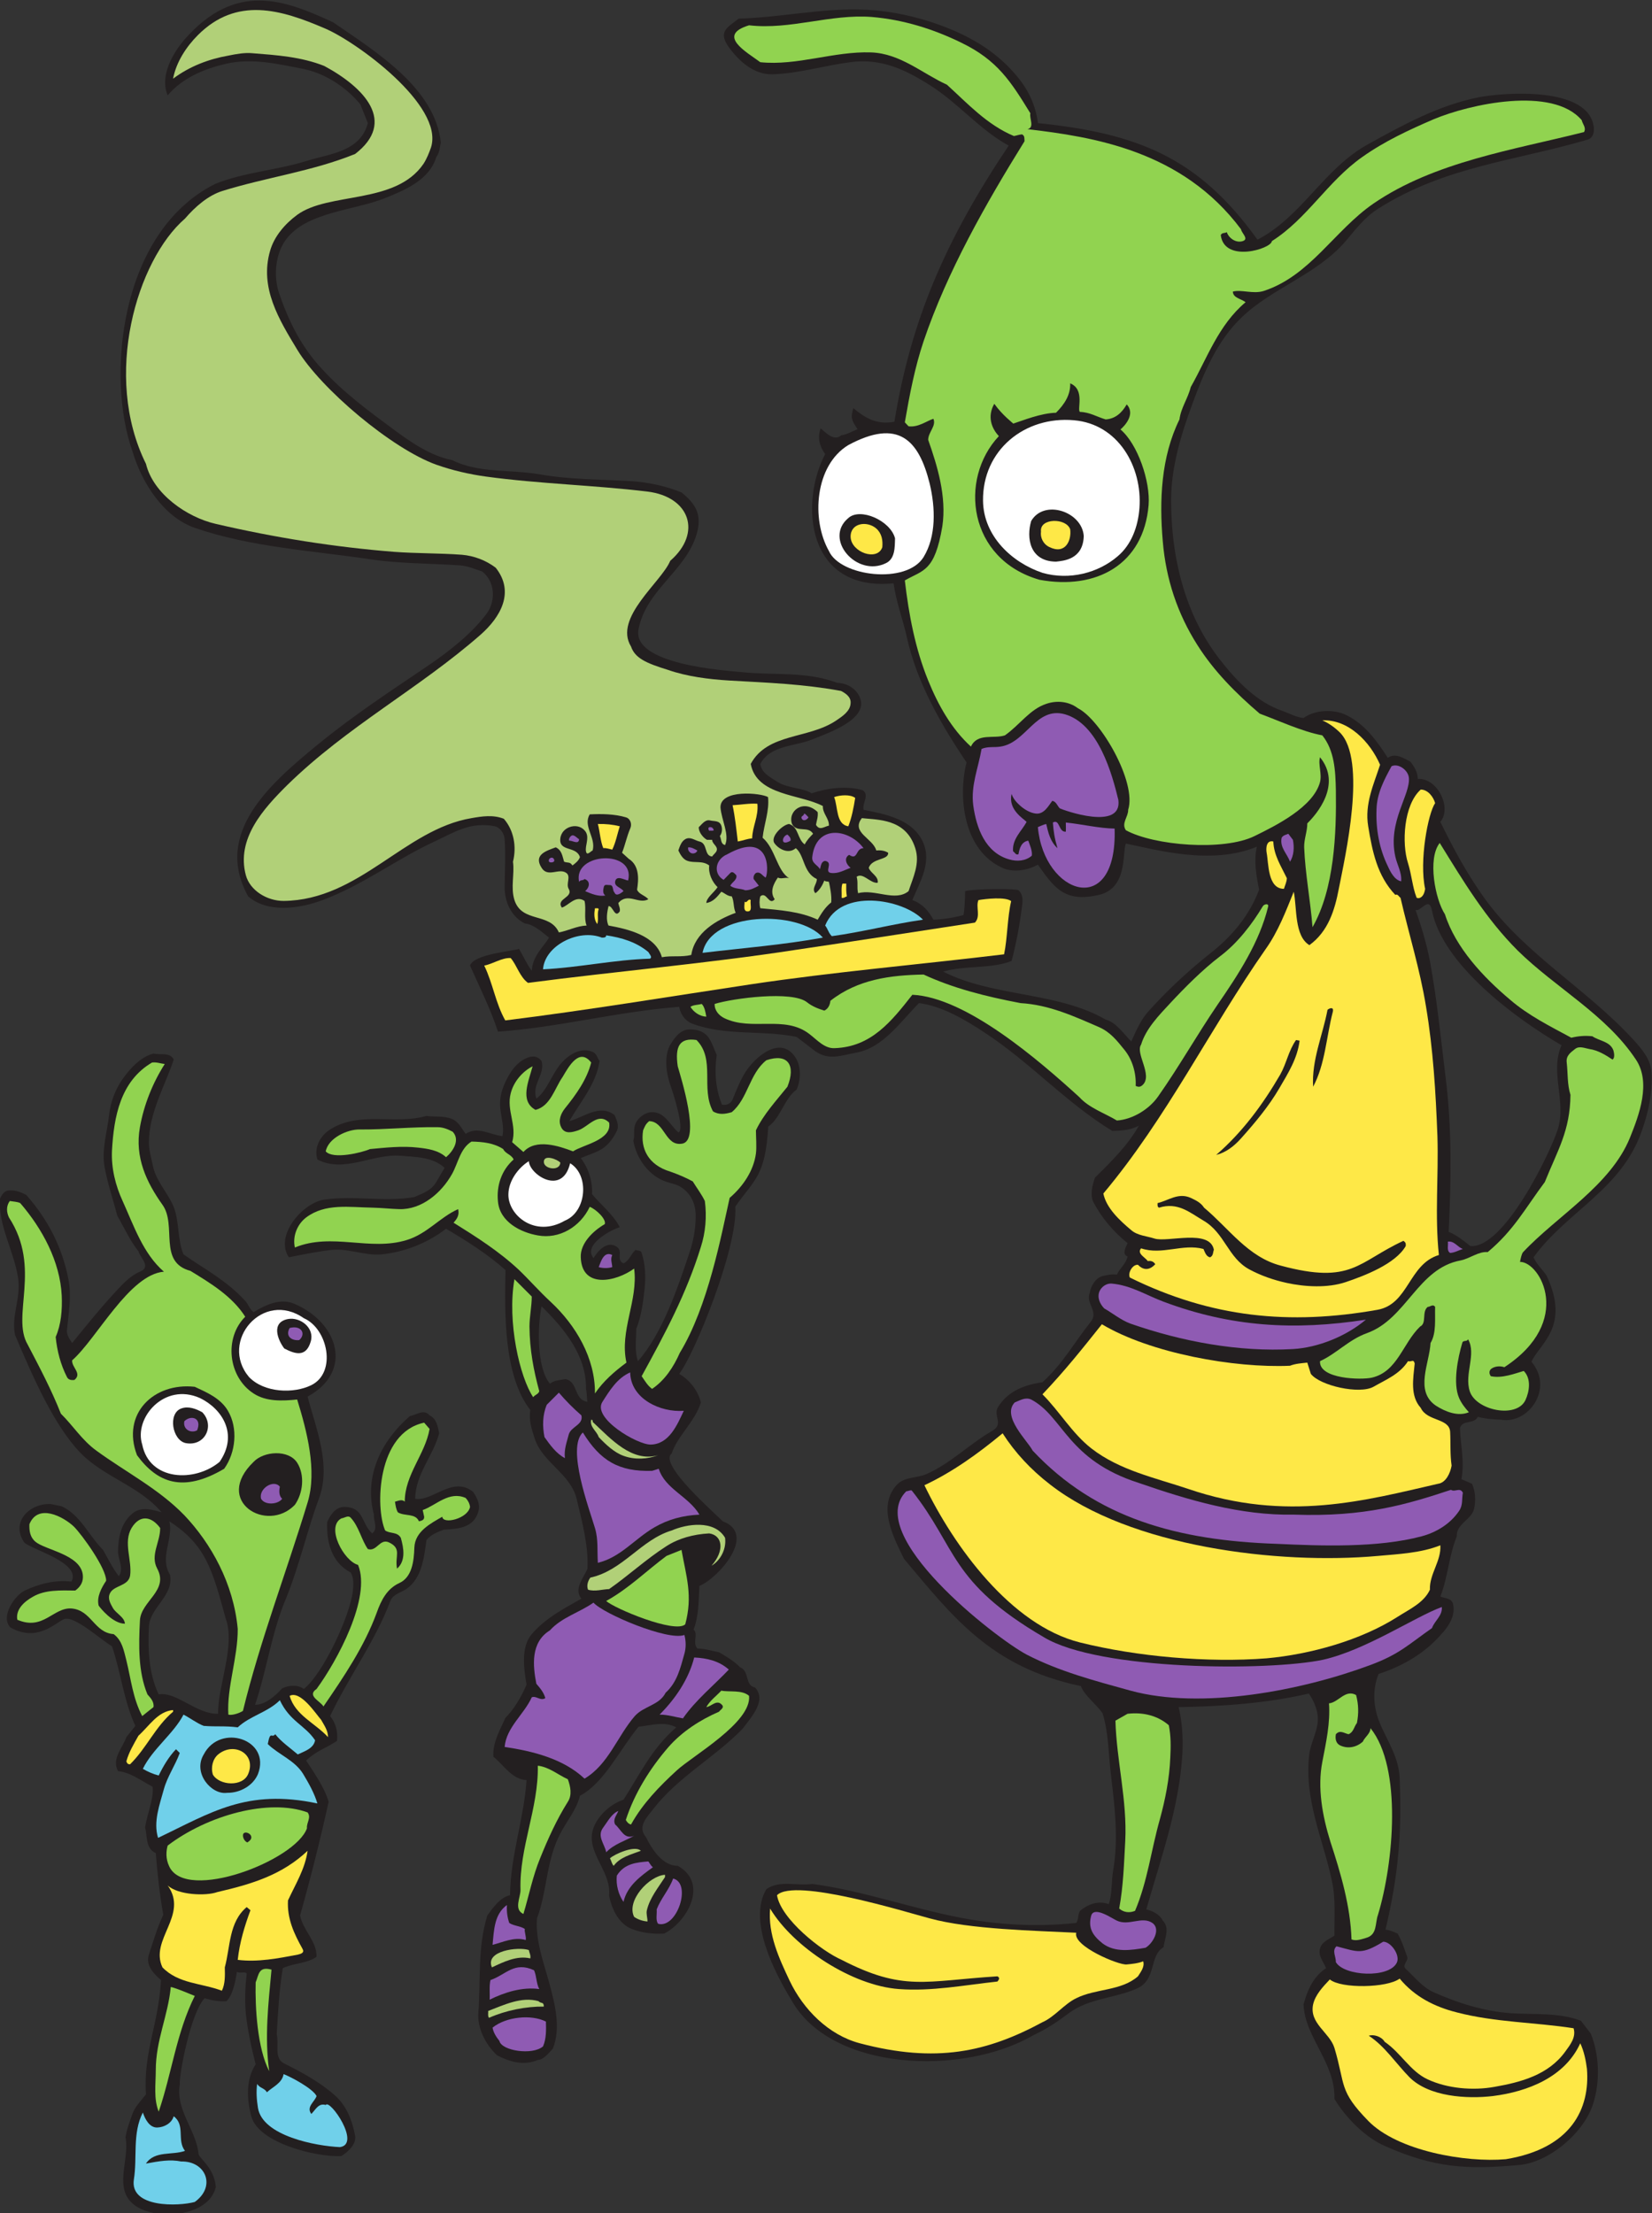 <?xml version="1.0" encoding="UTF-8" standalone="no"?>
<svg
   xmlns:dc="http://purl.org/dc/elements/1.1/"
   xmlns:cc="http://creativecommons.org/ns#"
   xmlns:rdf="http://www.w3.org/1999/02/22-rdf-syntax-ns#"
   xmlns:svg="http://www.w3.org/2000/svg"
   xmlns="http://www.w3.org/2000/svg"
   viewBox="0 0 760.32 1018.667"
   height="1018.667"
   width="760.32"
   xml:space="preserve"
   id="svg2"
   version="1.1"><rect x="0" y="0" width="760.32" height="1018.667" fill="#333333" stroke="none"/><defs
     id="defs6" /><g
     transform="matrix(1.333,0,0,-1.333,0,1018.667)"
     id="g10"><g
       transform="scale(0.1)"
       id="g12"><path
         id="path14"
         style="fill:#231f20;fill-opacity:1;fill-rule:evenodd;stroke:none"
         d="m 1150.56,7564.63 c 143.99,-99.36 352.08,-226.08 371.52,-415.45 -4.32,-16.55 -3.6,-33.83 -15.84,-49.67 -23.76,-79.92 -110.88,-115.2 -179.28,-142.56 -107.28,-42.48 -269.28,-46.8 -339.843,-142.56 -36.719,-49.68 -43.199,-126 -23.758,-184.32 32.399,-95.04 75.601,-184.32 148.321,-262.08 73.44,-80.64 160.55,-144.72 246.24,-208.08 61.2,-45.36 128.88,-92.16 203.04,-106.57 91.44,-46.07 200.16,-31.68 300.96,-48.95 104.4,-18.72 210.96,-17.28 316.79,-23.76 59.05,-3.6 118.81,-16.56 174.25,-38.88 52.56,-42.48 71.28,-79.93 51.84,-145.44 -38.16,-126.72 -174.24,-191.52 -200.16,-326.88 -23.76,-121.68 295.92,-142.56 358.56,-148.32 109.44,-11.52 221.04,3.6 326.88,-36.72 29.51,-0.72 56.87,-14.41 72.71,-38.88 52.56,-83.52 -105.83,-134.64 -155.51,-155.53 -62.64,-25.91 -147.6,-20.15 -182.16,-85.67 4.32,-32.4 36,-46.8 60.48,-62.65 35.28,-22.31 87.84,-19.43 116.63,-38.87 51.13,17.28 118.08,27.36 176.4,10.8 24.5,-17.28 -2.15,-43.92 2.89,-67.68 77.03,-15.12 169.93,-33.12 205.2,-111.6 31.68,-70.56 -11.52,-138.96 -36.72,-200.17 33.13,-11.51 56.15,-36.71 72.71,-67.67 36.72,1.44 70.57,7.2 103.7,15.84 3.59,13.68 5.76,54 5.76,82.8 40.31,9.36 182.15,8.64 184.31,2.88 15.84,-13.68 15.12,-34.56 12.23,-54.72 -7.91,-63.36 -19.43,-126.72 -36,-189.36 -71.99,-28.09 -161.26,-14.4 -236.15,-36.72 171.35,-87.84 394.55,-69.12 560.88,-165.6 36,-8.64 64.81,-52.56 88.56,-75.6 15.84,35.28 31.68,72.72 56.87,101.51 65.53,73.45 138.24,141.13 215.29,202.33 77.04,60.48 135.36,131.04 169.2,220.32 -10.07,49.68 -18.73,99.36 -7.93,148.32 -158.39,-65.52 -350.64,-9.36 -452.14,10.8 -13.7,-30.97 9.35,-162 -103.7,-179.29 -113.02,-23.75 -149.04,35.29 -200.15,106.57 -36,-20.16 -80.65,-26.64 -116.64,-13.68 -143.28,59.76 -159.12,252 -129.59,366.48 -84.26,125.28 -169.92,271.44 -205.22,428.4 -14.39,65.52 -36.72,120.96 -46.79,190.08 -301.68,-29.53 -324.72,277.2 -236.16,446.4 -24.49,33.84 -24.49,63.36 -15.84,88.56 15.12,-10.8 45.35,-47.52 71.27,-23.76 19.46,2.16 37.44,13.68 56.17,20.88 -20.17,31.68 -24.49,38.16 -14.41,72.72 37.44,-30.97 78.5,-59.04 141.86,-46.81 56.87,349.93 175.66,626.41 394.55,953.29 -100.8,55.44 -173.52,146.16 -270,207.36 -83.52,53.28 -169.2,95.76 -277.91,80.64 -90.73,-12.24 -177.85,-38.88 -267.85,-41.76 -62.64,-1.44 -113.76,43.2 -150.49,93.6 -39.59,54.72 -2.87,69.12 33.85,98.64 137.52,3.6 275.04,33.84 412.55,31.68 87.85,-1.44 169.2,-17.28 246.98,-41.77 108.71,-35.27 214.55,-87.11 295.91,-182.15 41.04,-46.8 70.55,-104.4 77.76,-168.48 343.44,-35.28 554.39,-118.08 758.16,-402.48 154.08,79.92 228.24,244.79 382.33,329.75 122.38,67.68 241.91,133.21 378.71,161.29 90.72,18 385.91,39.6 400.31,-104.4 1.44,-17.28 -3.59,-36 -20.88,-41.05 -251.27,-74.16 -491.76,-91.43 -724.32,-239.03 -45.35,-28.8 -77.75,-71.28 -111.6,-111.6 -98.63,-115.21 -254.16,-162 -358.55,-262.8 -85.69,-81.36 -131.76,-192.96 -171.37,-300.96 -38.87,-105.84 -72.71,-216.72 -72.71,-329.77 0,-124.55 18,-249.83 64.8,-368.63 25.2,-64.8 59.77,-125.28 100.8,-179.28 61.92,-79.2 131.04,-151.2 221.04,-181.44 23.77,-8.64 44.64,-20.88 70.56,-23.76 38.87,28.8 104.4,31.68 147.6,10.08 64.08,-30.97 105.84,-89.28 143.28,-147.6 25.92,18.72 54.71,-1.44 77.76,-12.96 14.39,-18 25.19,-36.72 25.91,-59.77 66.98,4.33 118.81,-98.63 77.78,-148.32 45.35,-92.87 92.87,-180.71 153.36,-264.95 140.39,-193.68 353.51,-312.48 514.06,-488.16 28.81,-31.68 59.76,-67.69 61.93,-113.76 3.6,-67.68 -10.8,-135.37 -33.85,-200.17 -69.84,-202.3 -259.92,-278.63 -373.67,-436.31 9.36,-23.04 30.96,-42.48 44.63,-62.64 83.54,-177.12 -23.75,-234.72 -51.83,-298.08 78.47,-92.87 -10.8,-216 -104.4,-200.16 -27.36,1.43 -54.73,2.88 -80.64,10.08 -15.12,-27.36 -52.56,-8.65 -61.92,-38.88 2.15,-58.32 16.57,-117.37 5.04,-176.39 l 36.72,-15.84 c 11.52,-26.64 13.67,-56.9 7.21,-85.68 -7.21,-37.45 -62.66,-52.56 -59.77,-95.77 -27.36,-66.25 -30.23,-139.68 -56.87,-208.08 15.84,-6.49 39.59,-5.04 43.9,-25.92 10.8,-48.97 -25.19,-89.28 -59.74,-124.55 -53.28,-54.01 -123.85,-92.89 -197.29,-116.64 -22.32,-52.58 -18.01,-115.94 2.87,-166.33 25.92,-64.09 67.68,-120.96 69.85,-195.12 7.93,-190.8 -5.04,-335.52 -48.97,-521.286 15.12,-1.43 28.09,-7.91 41.76,-13.676 15.14,-25.191 23.05,-53.277 33.12,-79.922 5.77,-13.668 -19.43,-28.804 -5.03,-41.754 30.23,-28.086 57.59,-63.359 95.76,-80.644 83.51,-37.442 174.96,-66.231 267.83,-72.715 79.92,-5.039 166.33,2.867 241.21,-25.922 l 33.85,-43.926 c 30.23,-73.433 33.1,-167.75 7.91,-244.082 -31.68,-99.351 -152.64,-202.324 -257.03,-210.23 -179.3,-15.844 -289.46,-10.078 -459.38,64.805 -71.27,30.957 -136.79,98.632 -176.38,163.433 4.31,123.828 -102.97,213.828 -106.57,326.875 18.71,66.953 42.48,100.805 77.76,124.555 -8.64,22.32 -28.09,41.773 -20.88,67.691 5.76,23.75 31.68,32.406 49.69,44.629 -0.73,63.359 5.03,127.449 -8.66,189.359 -30.23,143.28 -97.91,282.97 -77.75,439.2 6.48,44.64 33.12,84.96 28.81,129.61 -2.17,28.09 -18.01,60.49 -30.98,77.75 -141.11,-33.1 -299.51,-44.63 -449.28,-46.8 12.25,-50.38 15.84,-107.28 12.97,-160.56 -10.8,-186.47 -74.16,-360.7 -124.57,-537.83 22.33,-5.04 47.52,-18.71 56.9,-38.89 25.91,-25.917 5.74,-62.64 2.87,-91.429 -51.12,-30.254 -23.05,-111.597 -91.45,-142.554 -76.31,-34.575 -165.58,-33.125 -236.15,-85.684 -38.16,-28.809 -74.16,-53.281 -121.68,-75.605 -244.08,-142.559 -700.56,-125.278 -836.64,122.402 -56.88,93.594 -150.48,272.17 -85.68,381.6 46.8,32.4 105.84,10.08 158.4,17.99 173.51,-23.03 340.56,-83.52 511.91,-116.62 131.05,-25.216 266.4,-32.408 399.61,-18.01 8.63,12.25 5.04,28.79 12.97,41.76 26.64,22.32 63.36,36.72 99.35,23.05 12.23,35.99 8.64,78.47 15.12,116.63 19.43,110.89 5.04,222.49 -7.93,332.64 -8.63,70.55 -7.19,141.11 -28.79,210.23 -23.05,32.41 -62.64,61.21 -74.88,93.6 -311.76,64.81 -444.24,241.93 -610.57,439.2 -35.27,72.73 -91.42,177.13 -28.06,252.01 28.06,33.13 68.39,24.47 106.56,41.04 82.79,36.72 146.87,102.97 225.35,148.32 43.2,24.47 2.17,52.56 20.88,82.79 35.27,56.89 94.31,77.05 153.36,85.68 71.29,64.81 107.28,133.93 166.33,208.09 29.51,36.72 -18.73,64.08 -2.9,100.8 3.6,23.75 20.16,51.11 43.93,57.6 16.56,3.59 31.68,7.21 49.67,5.04 10.8,23.77 30.98,35.99 36.74,62.63 -21.6,8.66 -4.34,33.85 0,46.1 -48.25,38.87 -88.58,86.38 -117.37,140.39 -12.97,25.19 -4.31,60.49 5.04,85.68 56.16,55.43 115.2,113.75 151.19,179.28 -28.06,-15.12 -59.04,-17.29 -91.44,-18.01 -159.83,97.21 -283.67,236.89 -441.35,339.85 -66.25,43.92 -146.87,91.44 -226.07,101.52 -64.81,-64.8 -123.85,-154.8 -218.17,-171.36 -51.13,-9.36 -92.88,-27.36 -139.68,5.04 l -64.81,49.67 c -120.23,24.49 -244.79,2.17 -361.43,46.09 -23.76,9.36 -40.32,33.84 -43.92,57.6 -210.96,-15.84 -414,-70.56 -625.68,-85.68 -25.92,79.2 -63.36,153.36 -96.48,228.24 12.96,39.59 146.88,49.68 169.2,57.6 15.12,-25.2 27.36,-54.01 43.92,-75.6 2.88,51.84 41.04,82.8 59.76,114.48 -26.64,20.16 -50.4,44.64 -83.53,48.96 -47.51,23.04 -70.55,75.6 -69.83,127.44 0.72,54.72 3.6,109.44 0,163.44 -0.72,19.44 -16.56,41.04 -33.84,44.64 -84.24,16.56 -138.96,-20.16 -208.08,-52.56 -127.44,-58.32 -246.24,-149.76 -386.64,-202.33 -79.2,-29.51 -189.363,-46.07 -257.043,12.97 -121.68,219.6 77.758,390.96 244.083,527.03 122.4,100.09 252.72,185.04 382.32,272.89 71.28,48.96 146.88,108.72 197.28,176.4 31.68,43.92 29.52,110.16 -15.84,145.44 -26.64,8.63 -48.96,18.72 -75.6,20.88 -102.96,7.2 -208.08,5.76 -308.88,20.88 -203.04,30.24 -413.281,41.76 -607.683,108.72 -108.715,38.15 -183.598,156.96 -215.282,264.96 -90,252 -46.797,755.28 285.125,922.32 100.801,41.04 215.996,47.51 319.68,80.64 77.04,23.76 182.16,30.96 208.08,129.6 l -25.92,64.79 c -48.96,59.05 -120.24,106.57 -197.28,122.41 -86.4,16.56 -174.243,38.16 -264.962,18 -74.883,-17.28 -150.477,-47.52 -203.039,-109.44 -33.84,81.36 41.039,172.8 57.601,192.24 177.836,203.04 346.317,137.52 514.08,59.76 z M 779.039,2054.46 c 35.277,-94.31 -28.082,-234.7 -25.918,-329.74 -74.883,-2.17 -142.562,77.03 -205.199,66.95 -35.285,73.44 -37.442,158.4 -33.844,234.01 3.598,66.95 87.117,106.56 72.719,179.27 -36.719,59.77 12.242,123.13 -2.156,184.32 126.714,-82.09 148.32,-167.03 194.398,-334.81 z M 4944.24,4497.43 c 37.44,-187.2 290.88,-373.68 447.13,-464.4 -41.06,-94.32 17.99,-194.4 -12.97,-290.89 -27.36,-84.24 -185.76,-411.84 -301.68,-402.48 -23.77,18.73 -47.52,38.16 -74.88,48.97 8.63,178.57 11.52,357.85 -10.8,534.96 -16.57,134.64 -29.52,267.12 -54.01,400.32 -12.23,62.64 -29.51,119.52 -49.67,176.4 18.71,-7.92 46.8,50.4 56.88,-2.88 z M 2023.2,2846.48 c 3.6,-13.69 2.16,-30.26 5.04,-44.65 -48.24,7.21 -30.96,69.12 -75.6,78.47 -18.72,-3.59 -38.88,-3.59 -54,-15.84 -46.08,54.73 -43.2,198.74 -28.8,267.13 79.92,-78.47 155.52,-171.36 153.36,-285.11 z m 425.51,1209.59 c 11.53,-18 17.29,-38.16 25.93,-56.88 -8.64,-56.88 -3.6,-118.8 18,-171.36 16.56,-3.6 30.96,4.32 36.72,17.99 12.96,31.69 25.92,64.81 43.92,93.61 31.68,51.12 122.4,132.48 174.24,49.68 19.44,-31.68 17.28,-76.32 2.87,-109.44 -41.03,-28.08 -56.87,-100.79 -97.91,-127.43 -10.08,-174.26 -48.96,-182.89 -113.77,-276.49 9.36,-142.55 -141.83,-511.21 -193.67,-577.44 37.44,-21.6 65.52,-59.76 74.88,-98.65 -20.16,-66.23 -82.8,-118.07 -100.8,-176.39 -47.52,-35.29 151.92,-208.81 176.4,-234 118.8,-43.93 -13.68,-195.12 -80.64,-223.2 -2.88,-51.84 -2.16,-105.12 -20.16,-150.47 17.28,-15.84 -5.04,-44.65 12.96,-65.53 24.48,0 49.68,-7.93 74.88,-12.97 25.2,-14.4 52.56,-30.96 72.72,-51.83 33.84,-13.68 15.11,-62.64 51.84,-69.85 37.43,-42.48 -3.6,-91.43 -43.92,-143.28 -97.2,-99.36 -221.04,-164.86 -306.72,-275.04 -21.6,-28.07 -57.6,-61.91 -25.92,-98.63 21.6,-44.65 59.04,-99.36 109.44,-98.63 108,-60.49 33.12,-192.98 -46.8,-234.012 -37.44,-2.168 -76.32,2.152 -111.6,15.844 -44.64,17.281 -69.12,67.678 -78.48,114.468 9.36,93.62 -97.2,159.13 -46.08,252.01 20.88,37.45 57.6,66.96 95.76,79.92 58.32,91.43 98.64,177.84 182.16,249.83 -42.48,22.33 -87.12,6.49 -130.32,2.17 -65.52,-79.92 -119.52,-195.12 -202.32,-238.32 -11.52,-48.24 -45.36,-87.13 -67.68,-130.31 -49.68,-94.34 -44.64,-197.29 -80.64,-293.05 -5.76,-76.327 22.32,-149.769 41.76,-221.035 20.16,-74.16 41.76,-156.972 12.95,-228.964 -15.11,-15.84 -31.67,-38.164 -51.83,-38.887 -48.24,-20.883 -97.2,-6.469 -140.4,15.84 -40.32,37.437 -69.12,94.312 -64.8,148.316 8.64,112.328 -3.61,223.203 30.96,334.81 18,24.47 44.64,63.35 78.48,69.84 0.72,134.63 48.24,264.24 56.88,397.44 -51.84,2.88 -77.76,51.84 -114.48,80.65 -3.6,48.94 24.48,95.74 41.76,134.63 27.36,26.64 55.44,72.71 72.72,114.47 -9.36,55.45 -20.16,129.61 18,174.26 46.8,54.7 108.72,87.1 171.36,122.38 -28.08,34.57 9.36,73.46 20.88,103.69 3.6,80.65 -18,159.85 -36.72,238.32 -19.44,88.56 -118.08,126.72 -145.44,210.96 -10.08,31.68 -20.88,61.19 -15.12,98.63 -93.6,118.81 -88.56,342.01 -85.68,483.13 -62.64,55.45 -133.2,100.08 -205.2,142.56 -65.53,-50.39 -144,-80.65 -223.2,-88.56 -56.88,-5.04 -113.04,20.88 -169.2,15.84 -46.8,-5.04 -100.8,-15.84 -150.485,-25.92 -50.398,75.61 48.965,190.08 124.565,199.44 102.96,14.39 208.08,-9.36 308.88,8.65 75.6,30.96 65.52,38.14 104.4,100.78 -41.04,38.16 -101.52,37.44 -151.2,41.78 -97.92,7.91 -195.13,-61.21 -288,-12.97 -12.96,41.03 10.08,82.09 43.92,103.67 102.24,64.81 223.2,15.14 332.64,46.82 29.52,-4.34 59.76,1.42 88.56,-10.81 23.04,-9.37 32.4,-32.4 46.8,-51.13 41.76,27.37 83.52,-2.87 126.72,-7.91 7.2,28.09 -3.6,63.36 -7.2,95.76 -5.05,46.08 12.96,87.84 36,124.56 15.12,24.48 45.36,53.27 77.76,54.71 11.52,0 23.04,-7.19 28.8,-15.84 12.96,-47.51 -35.29,-79.91 -18,-129.59 37.44,27.36 54,87.11 87.84,124.56 28.08,30.24 67.68,53.28 106.56,36.71 14.4,-6.47 15.84,-20.87 23.76,-31.68 -11.52,-79.19 -66.96,-141.83 -104.4,-207.35 48.95,12.25 105.12,61.2 156.24,20.88 7.2,-16.56 16.56,-36.72 7.92,-54.73 -33.84,-66.95 -66.24,-69.82 -124.56,-93.59 26.64,-35.28 41.04,-79.92 38.88,-124.55 30.24,-36.72 74.88,-72.01 95.76,-114.5 -18.72,-3.59 -130.32,-57.59 -90.72,-106.56 9.36,15.84 43.92,64.81 80.64,38.89 23.04,-15.84 -4.32,-44.65 23.04,-56.88 20.88,10.08 25.2,32.41 41.75,46.8 6.49,-4.32 17.29,0 20.89,-10.8 12.96,-40.31 14.4,-84.24 10.08,-123.85 -5.04,-46.79 -11.52,-95.76 -28.8,-138.24 0,-36.72 -6.48,-74.16 5.76,-111.58 85.68,96.46 138.96,257.75 178.56,376.54 12.96,38.17 20.16,77.77 20.88,119.53 1.44,41.04 -12.96,79.92 -48.96,103.67 -15.84,10.81 -32.4,12.97 -49.68,18.73 -61.92,18.72 -106.56,82.08 -116.64,142.56 5.76,18.71 0,33.13 5.04,51.84 6.48,24.47 33.12,45.35 56.88,46.79 46.08,2.17 62.64,-42.47 93.6,-69.84 23.76,7.21 -19.44,140.4 -25.92,157.69 -15.84,43.92 -25.92,107.28 0,148.32 15.84,25.2 35.99,51.84 70.56,49.68 25.2,-1.44 47.52,-8.64 61.91,-31.68 z M 599.758,3983.34 c -28.801,-87.83 -86.399,-185.03 -85.68,-288 0,-25.19 8.641,-52.55 12.957,-74.88 9.36,-52.56 48.961,-92.87 70.563,-140.39 23.043,-54 13.679,-117.36 36,-169.2 72,-50.41 149.761,-90.72 213.121,-160.57 10.801,-11.52 14.398,-28.06 28.801,-38.86 41.039,24.47 92.156,50.39 142.55,28.06 151.93,-66.23 201.61,-234 43.93,-319.66 28.8,-110.88 82.8,-235.45 38.88,-352.82 -41.04,-110.88 -66.96,-230.39 -113.763,-344.88 -49.679,-118.07 -65.519,-244.78 -106.558,-366.46 34.558,0 69.121,29.51 93.601,56.87 23.035,10.8 53.28,13.67 74.88,-2.17 66.96,53.28 158.4,250.57 169.2,336.98 2.15,20.87 4.32,47.52 -7.92,65.5 -66.24,34.57 -83.52,106.57 -80.64,173.54 9.36,22.3 27.36,51.11 56.88,52.56 72,0.7 59.76,-58.32 98.64,-91.45 21.6,17.29 3.6,43.2 5.76,64.81 -34.57,131.75 23.76,253.43 124.56,340.54 21.6,2.89 47.52,25.92 67.68,2.17 25.2,-12.24 28.08,-38.89 33.12,-61.91 -20.88,-78.5 -82.08,-141.14 -82.8,-226.1 60.48,-10.07 129.6,80.65 200.16,23.77 12.96,-20.15 25.2,-41.03 18,-67.67 -16.56,-58.32 -72.72,-59.77 -119.52,-62.66 -18.72,-7.19 -44.64,-16.54 -59.76,-36 -8.64,-62.63 -15.84,-131.75 -69.84,-169.19 -18.72,-12.25 -46.08,-17.99 -54.72,-41.04 -53.29,-141.12 -144,-262.09 -208.08,-397.44 19.44,-23.77 27.36,-52.56 23.76,-85.68 -40.32,-26.65 -69.84,-33.13 -106.56,-67.68 29.52,-45.36 63.36,-93.59 77.76,-142.56 -28.8,-130.31 -62.64,-264.96 -98.64,-392.4 10.08,-52.564 57.6,-87.13 56.88,-142.564 -31.68,-23.765 -79.92,-21.597 -116.644,-39.605 -12.238,-75.586 -16.558,-151.914 -20.878,-228.227 8.64,-33.844 -10.797,-82.808 25.917,-100.797 62.645,-31.679 120.965,-62.66 174.245,-109.457 41.04,-35.996 61.2,-88.55 70.56,-140.386 4.32,-30.254 -25.2,-55.45 -47.52,-69.844 -85.68,-4.317 -286.562,44.648 -311.042,137.519 -15.84,59.762 -18.719,127.442 15.121,179.278 -14.403,56.875 -27.364,115.191 -33.84,174.234 -4.324,46.098 -2.16,94.32 2.879,139.692 -7.203,7.91 -23.762,-1.45 -33.836,5.757 -5.047,-34.566 -14.406,-81.367 -36.004,-101.519 -24.48,-2.168 -51.84,2.871 -75.602,10.078 -48.242,-51.836 -87.839,-262.07 -85.675,-298.086 -15.121,-87.109 57.597,-159.121 64.797,-239.047 1.441,-15.84 54,-46.797 59.761,-114.469 C 720.719,-14.094 538.559,-24.891 467.281,26.223 388.074,82.394 448.559,181.746 433.438,262.395 c 4.32,28.789 14.398,54.003 23.757,80.64 8.645,25.199 29.524,45.356 46.805,67.68 -10.082,145.43 43.922,241.914 51.84,394.551 -27.363,23.765 -53.281,51.836 -41.762,87.847 15.121,46.078 28.797,93.598 49.684,137.527 -12.965,71.99 -20.164,143.28 -25.926,213.1 -36,15.84 -28.797,57.6 -36.719,88.58 6.481,47.52 30.238,95.75 25.918,140.38 -40.316,21.61 -78.476,50.41 -119.515,54.01 -23.043,43.2 15.839,79.92 28.796,117.36 l 30.965,38.87 c -40.324,87.85 -49.683,183.61 -80.644,275.04 -35.282,19.45 -129.602,107.29 -165.598,93.61 -32.402,-14.41 -92.879,-80.64 -185.043,-28.81 -35.996,36 14.398,110.88 49.684,127.45 48.961,23.04 103.679,37.44 161.277,30.95 34.563,66.25 -141.84,111.61 -163.441,135.37 -46.797,69.13 16.562,134.63 90.722,132.49 l 38.883,-7.93 c 64.801,-30.24 93.598,-101.53 142.559,-150.47 17.281,-30.26 36,-68.4 54.718,-90.73 18.719,26.64 -2.878,56.88 -2.878,84.97 0.718,48.23 10.078,100.07 51.839,133.2 30.243,23.03 69.118,10.8 98.637,2.15 -77.039,91.44 -197.996,120.95 -280.074,205.19 -90.727,94.34 -162.723,257.78 -226.086,407.52 -13.676,66.97 20.883,125.29 10.801,195.14 C 48.961,3321.67 -7.203,3411.67 0,3503.12 c 7.195,15.84 15.84,28.78 33.84,28.78 20.879,0.73 39.598,-6.48 56.879,-15.83 75.597,-85.69 124.558,-182.15 145.437,-290.88 11.52,-58.32 0.723,-116.64 -5.039,-176.41 -1.437,-16.54 9.363,-30.23 18,-43.9 52.563,64.78 103.68,128.16 161.281,189.35 19.442,20.88 45.36,46.07 72.723,56.88 41.039,16.56 0,48.96 -5.047,70.56 -29.515,36.72 -48.957,81.37 -72.719,121.68 -15.117,57.6 -34.558,113.75 -44.636,171.37 -10.078,59.74 9.359,118.07 15.84,177.11 5.039,44.64 20.879,87.84 46.8,124.56 24.477,34.56 61.196,76.31 106.559,87.84 23.758,-5.76 57.602,5.75 69.84,-20.89 v 0" /><path
         id="path16"
         style="fill:#b1d078;fill-opacity:1;fill-rule:evenodd;stroke:none"
         d="m 1121.76,7543.75 c 106.56,-44.64 411.84,-265.68 366.48,-410.41 -6.48,-18.71 -14.4,-38.87 -25.92,-56.87 -96.48,-141.84 -326.88,-96.49 -436.32,-176.4 -41.043,-30.24 -79.203,-73.44 -93.602,-124.56 -36.718,-127.44 30.961,-236.88 93.602,-340.56 82.07,-136.08 327.6,-342.72 480.24,-397.45 54.72,-19.43 113.76,-33.11 171.36,-41.03 184.32,-25.2 372.24,-29.52 558,-51.84 146.16,-18 189.36,-142.56 78.48,-239.04 -30.24,-73.44 -196.56,-196.56 -135.37,-295.92 13.69,-40.32 52.57,-57.6 127.45,-80.64 65.52,-23.04 141.12,-32.4 210.23,-36.72 136.81,-7.92 252.73,-11.52 387.36,-36 15.14,-7.92 34.57,-20.16 33.13,-41.76 -0.73,-28.08 -28.79,-46.08 -48.97,-59.76 -95.75,-65.52 -237.59,-42.48 -295.91,-150.48 20.88,-110.17 169.92,-103.68 249.12,-145.44 -1.44,-25.92 21.6,-41.76 20.88,-67.68 -15.84,-2.89 -32.4,-18.73 -44.64,2.88 2.16,14.4 7.92,27.36 5.76,43.92 -48.24,46.8 -104.41,4.32 -88.57,-41.04 16.57,-31.68 55.45,-5.04 72.73,-33.84 -10.08,-10.08 -22.32,-23.04 -28.8,-36.72 -25.92,18 -20.16,59.76 -54,70.56 -22.32,-2.16 -67.68,-45.36 -49.68,-67.68 15.84,-20.88 48.96,-36.72 72.72,-15.84 30.24,-23.76 25.2,-84.96 72.72,-106.56 0.72,-17.28 -19.44,-33.12 -5.04,-48.96 14.4,10.08 24.48,27.36 30.96,43.91 4.32,-5.03 12.24,-2.15 15.84,-5.03 3.6,-17.28 10.07,-46.81 7.92,-70.56 -21.6,-17.28 -33.84,-38.16 -46.8,-59.76 -61.2,28.8 -131.76,33.12 -198,39.6 -3.6,12.23 -3.6,28.8 0,41.04 21.6,18.71 29.52,-33.84 49.68,-10.08 -18,25.92 -3.6,54 10.8,74.88 12.24,-6.48 25.92,2.16 38.88,-2.16 -41.76,25.2 -47.52,102.24 -91.44,139.68 5.03,48.23 23.76,92.16 18.72,140.4 -24.48,14.4 -165.6,28.08 -164.16,-36 3.6,-43.92 31.68,-93.6 15.84,-129.6 -15.84,3.6 -12.24,20.16 -18,30.96 7.2,9.36 9.36,23.76 5.04,36 -6.48,18.72 -25.2,14.4 -38.88,18 -17.28,4.32 -28.8,-14.4 -38.88,-23.04 -1.44,-15.12 12.96,-35.28 28.08,-43.92 h 18 c 0,-14.4 20.16,-21.6 15.84,-36.72 -2.16,-7.92 -10.8,-12.96 -15.84,-20.88 -28.8,2.16 -14.4,45.35 -43.92,51.84 -15.84,3.6 -31.68,18 -48.96,7.92 -13.69,-7.92 -18.72,-24.48 -23.76,-38.88 6.48,-13.69 15.84,-30.96 31.68,-36 25.2,-8.64 51.12,2.15 74.87,-15.84 -3.59,-27.36 10.09,-56.88 28.81,-74.88 -12.24,-18.72 -38.16,-36 -38.88,-54.72 23.04,3.59 36.72,20.16 51.84,38.88 10.08,-3.6 21.59,-15.84 36,-15.84 8.64,-17.28 5.04,-39.61 13.68,-56.88 -66.24,-24.48 -141.84,-68.41 -153.36,-145.44 -34.57,-8.64 -67.68,-1.45 -101.52,-7.92 -20.88,74.88 -117.36,97.2 -184.32,109.44 -9.36,19.44 -5.04,46.08 0,66.96 15.12,2.16 21.6,-43.92 38.88,-18 2.16,10.8 -3.6,19.44 -5.04,28.8 33.12,38.16 69.84,-5.77 103.68,12.96 -11.52,13.68 -33.12,17.28 -38.88,33.12 5.76,36 8.64,82.8 -28.8,106.56 l -23.04,20.88 c 10.8,27.36 16.56,56.88 28.08,83.52 7.2,15.12 0.72,34.56 -15.12,38.87 -38.88,11.53 -84.24,12.25 -124.56,10.09 -24.48,-40.32 22.32,-80.64 10.08,-124.56 -7.2,-2.88 -20.16,-20.16 -23.04,-2.88 -3.6,18.72 11.52,44.64 0,65.52 -22.32,37.44 -83.52,22.32 -88.56,-20.88 -5.76,-47.52 55.44,-25.2 67.68,-64.81 -3.61,-11.51 -16.56,-22.31 -25.93,-28.79 -8.63,13.68 -15.83,7.92 -28.79,12.96 -5.76,18 -7.21,39.6 -28.8,49.68 -30.24,-11.52 -78.48,-24.49 -48.96,-70.56 21.6,-35.28 60.48,0.72 85.68,-18 16.56,-12.24 -2.16,-37.44 7.92,-54.72 17.28,-30.96 -44.64,-33.12 -23.76,-64.8 22.32,5.76 47.52,44.64 78.48,23.04 6.48,-26.64 -2.88,-60.48 7.2,-84.96 -34.56,-1.44 -63.36,-18.01 -95.76,-23.76 -30.96,69.84 -127.44,31.68 -153.36,111.59 -13.68,43.93 0.72,89.29 -5.04,132.49 12.96,52.56 2.88,108.72 -31.68,148.32 -36.72,14.4 -74.88,8.64 -111.6,2.16 -231.84,-38.88 -386.64,-282.97 -648.721,-285.84 -57.601,0 -115.922,36 -130.32,88.56 -33.84,125.99 60.476,229.68 143.277,311.76 206.644,202.32 455.764,333.36 667.444,519.12 68.4,60.48 118.8,146.88 51.84,231.11 -34.56,25.93 -74.88,41.05 -116.64,44.65 -77.76,5.76 -156.96,4.32 -234,10.08 -207.36,16.56 -411.12,48.96 -615.601,96.48 -98.64,22.32 -216,102.96 -241.199,207.36 -150.484,303.12 -30.965,703.44 134.637,846.72 35.281,41.04 80.64,80.64 130.324,95.76 150.477,46.8 310.319,67.68 457.199,127.44 144,110.88 32.4,228.96 -106.56,303.83 -79.21,31.68 -164.881,37.45 -246.963,43.93 -28.082,2.88 -57.598,-2.88 -82.797,-7.92 -69.84,-12.24 -135.363,-37.44 -192.242,-79.92 10.8,57.6 46.078,110.88 85.679,150.48 133.918,133.92 286.563,88.56 438.483,23.04 v 0" /><path
         id="path18"
         style="fill:#fee847;fill-opacity:1;fill-rule:evenodd;stroke:none"
         d="m 3695.04,5814.31 c 5.04,-38.16 -16.56,-88.56 -71.99,-61.2 -22.33,10.8 -31.68,33.84 -28.81,53.28 -5.76,47.52 87.13,48.24 100.8,7.92 v 0" /><path
         id="path20"
         style="fill:#fee847;fill-opacity:1;fill-rule:evenodd;stroke:none"
         d="m 3025.43,5817.19 c 19.45,-17.28 23.05,-41.04 20.88,-64.8 -17.27,-49.68 -107.99,-17.28 -109.43,36 -0.73,48.24 56.87,56.16 88.55,28.8 v 0" /><path
         id="path22"
         style="fill:#8f5bb3;fill-opacity:1;fill-rule:evenodd;stroke:none"
         d="m 3861.37,4879.75 c 13.67,-108 -189.38,-35.28 -202.33,-28.8 -8.65,8.64 -12.24,23.76 -25.91,25.91 -12.25,-15.83 -28.09,-47.51 -56.9,-43.91 -19.43,2.16 -38.14,13.68 -52.56,25.92 -12.95,11.52 -25.19,24.47 -30.96,41.76 -12.94,-54.72 41.76,-85.68 51.84,-96.49 -16.54,-30.95 -50.39,-59.03 -46.8,-101.51 6.49,-3.6 9.36,-14.4 18.73,-10.08 3.6,21.59 10.81,43.2 33.83,46.8 5.04,-14.4 14.42,-34.56 12.25,-51.84 -22.33,-19.44 -52.56,-20.16 -77.76,-12.96 -82.09,23.04 -113.76,107.27 -124.57,187.2 -8.63,68.4 17.29,127.43 28.81,194.4 22.33,9.36 42.48,4.32 64.81,7.92 90,12.96 122.38,139.68 223.18,111.6 115.92,-33.85 162.74,-206.64 184.34,-295.92 v 0" /><path
         id="path24"
         style="fill:#8f5bb3;fill-opacity:1;fill-rule:evenodd;stroke:none"
         d="m 4864.32,4957.51 c 6.48,-59.76 -73.44,-151.2 -46.8,-272.88 6.48,-29.52 23.05,-55.44 20.16,-85.68 -23.05,5.04 -36.72,31.68 -46.08,52.56 -28.81,59.04 -41.76,126 -38.89,196.56 1.45,54.72 26.65,102.24 51.84,148.32 23.05,10.8 56.17,-12.25 59.77,-38.88 v 0" /><path
         id="path26"
         style="fill:#fee847;fill-opacity:1;fill-rule:evenodd;stroke:none"
         d="m 4955.04,4868.95 c -24.47,-35.28 -55.45,-199.44 -34.57,-295.92 -5.04,-38.16 -30.96,-34.56 -30.24,-28.08 -12.94,32.4 -16.56,77.75 -28.78,116.64 -22.33,68.39 -15.14,201.6 43.9,254.16 25.22,0 43.93,-25.92 49.69,-46.8 v 0" /><path
         id="path28"
         style="fill:#fee847;fill-opacity:1;fill-rule:evenodd;stroke:none"
         d="m 2952.71,4886.95 c -5.03,-32.4 -12.24,-69.12 -23.75,-97.92 -43.2,6.48 -35.29,66.96 -48.96,100.8 20.88,7.2 55.43,10.08 72.71,-2.88 v 0" /><path
         id="path30"
         style="fill:#fee847;fill-opacity:1;fill-rule:evenodd;stroke:none"
         d="m 2615.04,4866.79 c 4.32,-44.64 -17.28,-77.76 -18,-119.52 -18,-1.45 -32.4,-7.92 -49.68,-10.8 -5.04,42.48 -9.36,84.24 -18,125.28 28.8,1.44 59.04,7.2 85.68,5.04 v 0" /><path
         id="path32"
         style="fill:#8f5bb3;fill-opacity:1;fill-rule:evenodd;stroke:none"
         d="m 2791.44,4819.98 c -5.05,-9.35 -18,-14.39 -23.04,-5.03 -5.76,10.08 7.92,8.64 7.92,18 6.48,-1.44 10.07,-8.64 15.12,-12.97 v 0" /><path
         id="path34"
         style="fill:#b1d078;fill-opacity:1;fill-rule:evenodd;stroke:none"
         d="m 3160.08,4713.43 c 17.28,-53.28 -7.91,-101.52 -23.05,-148.32 -46.07,-38.16 -116.64,8.64 -174.24,-7.2 -5.04,20.88 0.73,36 -5.04,56.88 22.33,15.84 46.8,-23.76 72.72,-20.88 3.61,23.04 -25.2,33.12 -30.96,51.84 12.25,34.56 69.12,25.91 66.97,51.84 -11.52,7.2 -25.21,9.36 -41.05,7.92 -10.8,41.76 -88.55,61.92 -49.67,111.6 54.71,-6.48 151.92,-0.72 184.32,-103.68 v 0" /><path
         id="path36"
         style="fill:#8f5bb3;fill-opacity:1;fill-rule:evenodd;stroke:none"
         d="m 3679.92,4770.31 c 0.72,10.8 0,20.88 0,31.68 56.15,-5.76 115.2,-20.17 168.48,-20.88 10.08,-313.2 -244.08,-228.96 -264.96,5.04 9.35,3.6 18.73,8.64 28.81,10.8 7.18,-30.24 13.67,-60.48 38.86,-83.52 -10.07,34.56 -13.67,57.6 -15.84,88.56 24.5,13.68 18.73,-33.84 44.65,-31.68 v 0" /><path
         id="path38"
         style="fill:#fee847;fill-opacity:1;fill-rule:evenodd;stroke:none"
         d="m 2139.84,4789.03 c -8.64,-27.37 -13.68,-55.44 -25.92,-80.64 -10.08,2.16 -22.32,6.48 -30.96,5.04 -10.08,24.48 -11.52,55.44 -18.72,83.52 26.64,0.71 52.56,-2.16 75.6,-7.92 v 0" /><path
         id="path40"
         style="fill:#8f5bb3;fill-opacity:1;fill-rule:evenodd;stroke:none"
         d="m 2464.55,4775.35 c -5.75,-3.6 -12.95,0 -15.84,-2.16 -2.87,3.6 -5.75,12.96 2.89,12.96 7.2,0 10.8,-3.6 12.95,-10.8 v 0" /><path
         id="path42"
         style="fill:#8f5bb3;fill-opacity:1;fill-rule:evenodd;stroke:none"
         d="m 4464,4742.23 c 5.04,-25.2 3.6,-54.72 -10.07,-75.6 -9.38,27.36 -36.02,48.96 -28.81,82.8 5.76,9.36 15.11,10.08 23.04,13.68 l 15.84,-20.88 v 0" /><path
         id="path44"
         style="fill:#8f5bb3;fill-opacity:1;fill-rule:evenodd;stroke:none"
         d="m 2729.52,4739.35 c -36.72,-21.6 -29.52,16.56 -10.81,20.88 5.05,-4.32 12.97,-11.52 10.81,-20.88 v 0" /><path
         id="path46"
         style="fill:#8f5bb3;fill-opacity:1;fill-rule:evenodd;stroke:none"
         d="m 2981.52,4713.43 c -28.08,0 -18.73,-43.92 -49.68,-23.04 -20.16,-11.52 -8.64,-35.28 5.04,-44.64 -21.61,-7.92 -41.76,-20.88 -66.96,-18 -26.64,2.88 9.36,36 -20.88,41.76 -14.4,-2.16 -14.4,-17.28 -18,-28.8 -7.2,14.4 -28.81,20.16 -26.64,41.75 12.96,114.49 126.71,98.65 177.12,30.97 v 0" /><path
         id="path48"
         style="fill:#8f5bb3;fill-opacity:1;fill-rule:evenodd;stroke:none"
         d="m 1999.44,4744.39 c -1.44,-20.16 -22.32,-4.32 -33.84,-5.04 -2.88,2.88 0,9.36 2.88,12.96 10.8,13.68 21.6,-2.88 30.96,-7.92 v 0" /><path
         id="path50"
         style="fill:#fee847;fill-opacity:1;fill-rule:evenodd;stroke:none"
         d="m 4396.31,4736.47 c 2.17,-48.24 25.94,-83.52 46.82,-126.72 -0.73,-13.68 -6.49,-24.48 -10.08,-36.72 -56.9,0 -52.58,88.56 -59.77,124.56 -2.89,16.55 -0.72,44.64 23.03,38.88 v 0" /><path
         id="path52"
         style="fill:#91d350;fill-opacity:1;fill-rule:evenodd;stroke:none"
         d="m 5240.16,4359.91 c 131.75,-129.6 305.27,-221.04 408.24,-376.57 52.56,-79.2 11.52,-190.07 -20.88,-269.99 -66.95,-164.88 -251.99,-270 -368.63,-394.57 -5.04,-5.04 -8.66,-22.3 -10.8,-33.83 69.82,0.73 187.18,-205.91 -54.01,-363.61 -14.39,5.06 -32.4,3.61 -44.65,-5.04 -8.63,-6.46 -8.63,-17.26 -2.14,-25.92 38.86,-8.63 83.51,9.38 113.75,18.01 26.64,-26.64 19.43,-71.29 5.76,-100.8 -30.96,-64.8 -171.37,-35.27 -192.25,30.96 -19.43,59.76 23.77,127.44 -5.76,179.27 -4.32,-10.07 -17.27,-1.42 -20.16,-12.94 -15.11,-51.14 -33.1,-138.97 -10.8,-190.08 7.93,-18.01 20.18,-33.85 33.85,-48.97 -38.16,-15.84 -82.09,2.15 -114.47,23.05 -73.46,50.39 -21.6,146.15 -18.01,216 20.88,34.55 14.39,84.23 15.84,124.55 -7.21,11.52 -17.29,0 -25.92,0 -20.88,-17.29 -2.17,-56.16 -25.92,-67.68 -60.49,-58.32 -77.77,-155.53 -166.32,-176.41 -36.72,-8.63 -183.6,-5.04 -179.28,56.9 56.87,25.91 99.35,74.16 161.29,96.46 137.52,48.97 175.66,223.93 323.98,251.29 32.4,6.49 61.93,31.68 93.61,28.79 90,74.88 129.59,151.21 197.27,241.93 44.65,110.88 87.13,176.39 88.57,300.95 -11.52,36.73 -8.65,74.16 -12.96,111.61 -2.88,23.04 12.24,33.84 28.8,46.8 14.4,11.52 33.11,2.88 48.95,0 30.25,-4.32 56.89,-20.88 80.64,-36.73 8.66,7.21 5.04,23.05 2.89,31.69 -11.52,31.68 -48.96,32.4 -72.73,48.96 -25.2,2.88 -48.95,0.72 -72.71,-5.04 -73.44,39.6 -148.32,77.04 -210.24,130.32 -93.59,78.48 -189.35,180.71 -226.07,295.92 -33.13,50.4 -61.21,191.52 -18.01,246.24 81.37,-131.76 158.4,-260.64 269.28,-371.52 v 0" /><path
         id="path54"
         style="fill:#8f5bb3;fill-opacity:1;fill-rule:evenodd;stroke:none"
         d="m 2407.68,4705.51 c -2.88,-10.08 -15.84,-12.96 -23.76,-7.92 -6.48,5.04 -9.37,10.8 -7.92,18.72 12.24,0.72 21.6,-5.76 31.68,-10.8 v 0" /><path
         id="path56"
         style="fill:#8f5bb3;fill-opacity:1;fill-rule:evenodd;stroke:none"
         d="m 2643.84,4611.91 c -11.52,5.04 -18,22.32 -33.84,15.84 -6.48,-5.05 -9.36,-12.24 -7.93,-20.88 l 18.01,-23.04 c -14.4,-7.2 -28.8,-15.84 -46.8,-15.84 -16.56,7.2 -36.72,3.6 -51.84,15.84 5.76,12.24 24.48,20.16 20.88,36 -5.76,5.76 -12.96,15.84 -20.88,7.92 l -23.04,-23.76 c -37.44,21.6 -28.8,71.28 12.96,88.56 146.16,81.36 144,-55.44 132.48,-80.64 v 0" /><path
         id="path58"
         style="fill:#8f5bb3;fill-opacity:1;fill-rule:evenodd;stroke:none"
         d="m 1913.76,4671.66 c 1.44,-7.91 -14.4,-9.35 -18,-5.03 -5.76,12.24 15.12,21.6 18,5.03 v 0" /><path
         id="path60"
         style="fill:#8f5bb3;fill-opacity:1;fill-rule:evenodd;stroke:none"
         d="m 2168.64,4601.82 c -12.25,1.45 -39.6,19.45 -44.64,-2.87 -3.61,-18.72 19.44,-20.16 28.8,-33.84 -7.92,-6.48 -25.2,-20.16 -30.96,-5.04 -8.64,7.92 -1.45,27.36 -18.72,25.92 -5.76,0 -15.12,3.6 -18,-5.04 -2.89,-10.8 -5.04,-24.48 5.04,-30.97 -23.77,-4.31 -48.24,5.77 -69.84,15.13 14.4,11.52 20.16,34.56 -2.16,41.76 -5.04,-6.48 -14.4,-1.44 -18.72,-10.08 -22.32,102.96 195.84,113.04 169.2,5.03 v 0" /><path
         id="path62"
         style="fill:#fee847;fill-opacity:1;fill-rule:evenodd;stroke:none"
         d="m 2921.76,4591.03 c 0,-18 -0.72,-26.64 2.17,-43.92 -5.77,-1.44 -10.08,-7.2 -18.01,-5.04 0.72,16.56 -2.17,37.44 2.87,48.96 h 12.97 v 0" /><path
         id="path64"
         style="fill:#fee847;fill-opacity:1;fill-rule:evenodd;stroke:none"
         d="m 3491.27,4530.55 c -12.95,-54 -12.95,-128.89 -24.47,-183.6 -291.6,-35.29 -586.8,-60.48 -874.8,-103.68 -277.92,-41.76 -567.36,-90 -847.45,-124.56 -33.83,59.76 -42.47,127.44 -72.71,189.36 28.8,5.04 61.92,28.08 91.44,25.92 21.6,-25.2 30.96,-64.8 59.76,-85.69 306.72,40.33 619.92,66.97 927.35,114.49 205.22,30.24 408.97,61.92 615.61,93.6 20.88,21.6 2.16,54.72 12.24,77.75 24.47,4.33 93.6,12.25 113.03,-3.59 v 0" /><path
         id="path66"
         style="fill:#fee847;fill-opacity:1;fill-rule:evenodd;stroke:none"
         d="m 2592,4534.14 c -2.88,-12.95 6.48,-36.71 -7.92,-38.87 -20.16,-2.88 -12.96,23.03 -12.96,33.84 7.2,-8.64 11.52,12.24 20.88,5.03 v 0" /><path
         id="path68"
         style="fill:#70d0ea;fill-opacity:1;fill-rule:evenodd;stroke:none"
         d="m 3186.72,4466.47 c -105.84,-15.12 -208.81,-42.48 -314.65,-56.88 -11.51,10.8 -13.67,25.2 -23.03,36.72 52.56,130.32 268.56,92.16 337.68,20.16 v 0" /><path
         id="path70"
         style="fill:#91d350;fill-opacity:1;fill-rule:evenodd;stroke:none"
         d="m 4378.32,4511.11 c -29.53,-121.68 -102.25,-233.28 -174.24,-337.68 -72.01,-105.84 -133.2,-214.56 -205.19,-316.8 -30.26,-43.92 -87.85,-79.92 -142.58,-83.51 -43.18,25.92 -95.74,43.19 -129.59,80.63 -138.24,126 -390.24,344.88 -576.72,353.52 -71.29,-90.72 -141.11,-180 -267.83,-184.32 -35.29,-2.16 -61.21,28.8 -87.85,48.96 -85.68,66.24 -198.72,8.64 -293.76,54.72 -18.72,9.36 -33.84,26.64 -33.12,48.96 62.64,19.44 267.84,46.8 318.95,5.76 18.01,-14.4 38.89,-22.32 59.77,-28.8 13.68,6.48 19.44,20.15 20.88,33.84 94.33,74.16 206.63,88.56 321.85,90.72 100.8,-46.8 213.1,-75.6 334.78,-98.64 98.65,-5.77 184.34,-45.36 270.72,-82.8 38.89,-17.28 61.22,-45.36 87.86,-78.48 28.06,-34.56 41.03,-81.37 38.86,-124.56 9.36,-4.33 15.84,-4.33 23.77,2.88 36.72,33.84 -25.92,109.44 -5.04,139.68 16.57,54.72 61.2,100.8 100.8,143.28 48.95,52.56 110.16,114.48 171.35,161.28 60.49,45.36 110.88,110.88 148.32,173.52 4.32,7.2 21.6,10.8 18.01,-2.16 v 0" /><path
         id="path72"
         style="fill:#fee847;fill-opacity:1;fill-rule:evenodd;stroke:none"
         d="m 2067.12,4503.19 c -6.48,-17.28 0.72,-35.28 -5.04,-51.84 -12.24,16.56 -10.8,36.72 -7.92,54.72 4.32,-1.44 10.08,2.16 12.96,-2.88 v 0" /><path
         id="path74"
         style="fill:#70d0ea;fill-opacity:1;fill-rule:evenodd;stroke:none"
         d="m 2841.12,4404.55 c -137.52,-25.2 -277.92,-36 -415.44,-52.56 28.08,142.56 330.48,149.76 415.44,52.56 v 0" /><path
         id="path76"
         style="fill:#70d0ea;fill-opacity:1;fill-rule:evenodd;stroke:none"
         d="m 2077.92,4404.55 c 5.04,0 15.12,-0.72 15.12,7.91 53.28,-7.91 103.68,-23.03 145.44,-57.59 3.6,-7.21 15.84,-18.72 5.04,-23.05 -123.13,-3.59 -246.96,-30.95 -368.64,-36.71 5.76,82.08 123.12,141.12 203.04,109.44 v 0" /><path
         id="path78"
         style="fill:#91d350;fill-opacity:1;fill-rule:evenodd;stroke:none"
         d="m 2438.64,4131.66 c -22.32,0.73 -43.92,15.84 -54.72,33.85 9.36,7.19 25.92,6.48 38.88,10.08 10.08,-10.08 12.96,-28.09 15.84,-43.93 v 0" /><path
         id="path80"
         style="fill:#91d350;fill-opacity:1;fill-rule:evenodd;stroke:none"
         d="m 2404.8,4051.03 c 66.24,-66.96 13.68,-167.04 56.88,-246.23 20.16,-12.97 43.2,-9.38 64.8,-2.9 56.16,46.81 60.48,132.49 119.52,179.29 74.88,25.2 102.24,-17.28 72.71,-91.44 -38.15,-47.52 -82.79,-95.75 -108.71,-150.48 0,-23.05 2.88,-56.88 0,-79.92 -7.93,-59.77 -44.64,-113.75 -90.72,-153.36 -28.8,-128.17 -74.16,-374.4 -172.08,-534.96 -21.6,-48.97 -51.84,-95.04 -95.76,-124.55 -15.84,11.5 -24.48,27.34 -36,43.9 80.64,146.9 154.8,285.12 204.48,446.41 15.84,48.96 20.88,104.39 13.68,158.4 -11.53,23.77 -28.08,45.37 -41.76,67.67 -25.2,13.69 -51.12,24.5 -77.76,33.85 -76.32,23.05 -103.69,79.92 -93.6,142.56 5.76,12.97 7.92,20.88 20.88,31.68 54.72,-1.45 54.72,-87.83 113.76,-77.75 65.52,10.07 -5.04,231.11 -15.12,267.11 -10.08,69.12 6.48,99.36 64.8,90.72 v 0" /><path
         id="path82"
         style="fill:#91d350;fill-opacity:1;fill-rule:evenodd;stroke:none"
         d="m 2041.2,3973.27 c -15.12,-59.04 -51.84,-110.16 -90.72,-158.4 -13.68,-17.28 -24.48,-41.75 -12.96,-64.8 12.24,-25.92 39.6,-17.28 59.04,-10.8 35.28,12.25 68.4,64.08 106.56,26.64 10.8,-60.49 -90.72,-76.33 -124.56,-99.36 -48.96,18.72 -128.88,45.35 -171.36,-2.16 l -38.88,33.84 c 17.28,58.32 -20.16,109.44 -5.04,168.48 10.08,40.32 40.32,75.6 75.6,93.6 -12.96,-50.4 -46.08,-119.52 10.08,-150.47 51.84,12.95 66.24,74.87 93.6,113.75 21.6,36.72 57.6,102.23 98.64,49.68 v 0" /><path
         id="path84"
         style="fill:#91d350;fill-opacity:1;fill-rule:evenodd;stroke:none"
         d="m 1563.12,3734.23 c 26.64,-28.81 0.72,-67.68 -23.04,-87.83 -26.64,24.47 -64.08,29.51 -96.48,33.1 -55.44,6.49 -111.6,0 -166.32,-5.04 -27.36,-12.22 -127.44,-36.71 -152.64,-7.91 8.64,46.08 74.88,76.31 116.64,75.59 90,-0.7 180.72,9.38 270,7.93 18,0 36,-7.21 51.84,-15.84 v 0" /><path
         id="path86"
         style="fill:#91d350;fill-opacity:1;fill-rule:evenodd;stroke:none"
         d="m 1737.36,3674.46 c 7.92,-16.56 28.8,-18.71 36,-35.99 -41.76,-36.72 -59.76,-90.72 -54,-145.43 6.48,-70.57 79.2,-106.56 137.52,-116.64 73.44,-13.69 146.16,28.79 179.28,98.63 21.6,-7.93 58.32,-43.2 51.84,-59.76 -38.88,-22.33 -84.96,-65.51 -82.8,-114.48 3.6,-109.45 120.96,-84.96 184.32,-38.89 14.4,-110.87 -51.12,-213.82 -26.64,-324.7 -41.04,-30.25 -79.92,-64.08 -108.72,-106.56 1.44,120.95 -65.52,235.43 -153.36,316.79 -41.04,38.17 -74.16,76.31 -108.72,109.44 -69.12,64.8 -147.6,114.47 -226.08,163.43 13.68,15.12 20.16,27.37 15.84,46.8 -63.36,-28.06 -106.56,-84.96 -177.12,-106.54 -127.44,-39.61 -258.48,26.64 -386.65,-25.94 -8.63,39.61 8.65,80.65 38.89,103.69 66.24,49.67 147.59,35.28 231.11,33.83 30.25,-0.7 61.93,-4.32 90.73,-5.04 76.32,-2.15 144.72,54.73 182.16,121.68 20.88,37.44 28.08,87.85 66.96,111.6 39.6,-0.72 77.76,-5.04 109.44,-25.92 v 0" /><path
         id="path88"
         style="fill:#b1d078;fill-opacity:1;fill-rule:evenodd;stroke:none"
         d="m 1934.64,3627.67 c -1.44,-30.96 -57.6,-22.33 -56.88,2.89 0,26.64 46.79,8.63 56.88,-2.89 v 0" /><path
         id="path90"
         style="fill:#ffffff;fill-opacity:1;fill-rule:evenodd;stroke:none"
         d="m 1968.48,3625.5 c 67.68,-41.04 56.88,-167.75 -18,-197.99 -103.68,-60.49 -197.28,19.44 -195.12,91.45 0.72,46.07 33.84,90.7 70.56,113.75 2.15,-46.08 115.2,-121.68 142.56,-7.21 v 0" /><path
         id="path92"
         style="fill:#8f5bb3;fill-opacity:1;fill-rule:evenodd;stroke:none"
         d="m 5050.8,3329.58 c -14.39,-4.31 -28.09,-12.95 -43.92,-13.67 -12.95,7.21 -5.77,25.92 -7.92,38.89 22.31,3.59 33.83,-19.46 51.84,-25.22 v 0" /><path
         id="path94"
         style="fill:#8f5bb3;fill-opacity:1;fill-rule:evenodd;stroke:none"
         d="m 2113.92,3308.7 c -7.2,-15.11 -0.72,-27.36 0,-41.75 -14.4,-4.32 -32.4,-4.32 -46.8,0 7.2,17.28 17.28,56.87 46.8,41.75 v 0" /><path
         id="path96"
         style="fill:#91d350;fill-opacity:1;fill-rule:evenodd;stroke:none"
         d="m 1836,3165.42 c 0,-33.83 -7.93,-69.82 -7.93,-103.67 0.73,-80.64 14.41,-151.91 33.85,-223.2 -2.88,-10.8 -16.56,-12.95 -20.88,-20.88 -46.08,68.4 -90.72,259.2 -64.8,407.52 l 59.76,-59.77 v 0" /><path
         id="path98"
         style="fill:#8f5bb3;fill-opacity:1;fill-rule:evenodd;stroke:none"
         d="m 4017.6,3147.43 c 232.56,-87.13 451.44,-100.07 698.4,-61.93 -67.68,-56.87 -164.16,-96.46 -252,-101.5 -187.2,-10.8 -383.77,25.91 -560.87,87.83 -33.13,12.24 -60.49,35.27 -90.73,52.56 -15.11,15.84 -25.19,38.16 -15.84,59.76 7.19,15.84 24.48,27.37 41.76,25.92 66.23,-5.76 119.51,-40.31 179.28,-62.64 v 0" /><path
         id="path100"
         style="fill:#fee847;fill-opacity:1;fill-rule:evenodd;stroke:none"
         d="m 4453.93,2926.4 c 17.98,7.19 38.86,8.63 59.74,10.8 l 12.25,-38.89 c 31.68,-41.03 167.75,-71.29 215.99,-44.65 42.48,24.49 90.73,43.21 119.54,88.58 12.22,-3.61 18.71,8.63 23.02,-7.93 -5.04,-52.56 -16.56,-111.6 20.88,-153.36 22.33,-47.52 98.65,-34.55 101.53,-82.8 2.16,-41.05 -0.73,-75.6 5.03,-116.63 -4.31,-25.22 -19.43,-59.05 -46.79,-62.64 -248.4,-56.9 -521.99,-133.93 -861.84,-18.01 -115.19,38.89 -237.6,64.08 -335.53,140.39 -65.5,51.13 -109.43,127.44 -168.47,186.49 78.47,82.81 133.92,152.63 205.19,241.91 167.78,-100.08 457.21,-151.91 649.46,-143.26 v 0" /><path
         id="path102"
         style="fill:#8f5bb3;fill-opacity:1;fill-rule:evenodd;stroke:none"
         d="m 1033.2,3014.95 c -26.64,-2.89 -48.962,13.68 -33.12,41.76 40.31,10.8 57.6,-20.16 33.12,-41.76 v 0" /><path
         id="path104"
         style="fill:#8f5bb3;fill-opacity:1;fill-rule:evenodd;stroke:none"
         d="m 2360.88,2770.87 c -22.32,-47.52 -50.4,-115.92 -114.49,-116.64 -46.07,-0.72 -203.03,91.45 -166.31,147.6 25.2,39.61 51.12,82.09 95.76,101.52 1.44,-91.45 105.12,-138.96 185.04,-132.48 v 0" /><path
         id="path106"
         style="fill:#8f5bb3;fill-opacity:1;fill-rule:evenodd;stroke:none"
         d="m 2007.36,2755.03 c 7.92,-33.13 -36.72,-38.16 -43.92,-66.95 -6.48,-25.94 -16.56,-50.41 -12.96,-80.65 -29.52,15.12 -51.84,46.08 -70.56,72.72 -7.2,36.72 -7.2,75.6 7.92,111.6 l 41.76,41.76 c 24.48,-28.79 48.96,-53.28 77.76,-78.48 v 0" /><path
         id="path108"
         style="fill:#8f5bb3;fill-opacity:1;fill-rule:evenodd;stroke:none"
         d="m 3931.91,2521.75 c 170.65,-59.04 351.37,-113.05 534.97,-109.43 246.25,-8.66 390.23,35.27 542.89,85.66 13.67,-9.35 30.95,10.1 41.03,-10.08 -4.32,-23.75 0.72,-42.48 -12.97,-62.63 -30.95,-46.08 -80.62,-74.89 -129.59,-87.84 -151.21,-40.33 -347.05,-33.12 -501.13,-25.91 -339.82,11.5 -622.07,87.83 -841.68,321.83 -17.27,33.85 -107.99,118.09 -61.91,166.31 17.28,6.48 35.99,19.45 56.87,10.1 111.6,-59.05 123.85,-208.81 371.52,-288.01 v 0" /><path
         id="path110"
         style="fill:#8f5bb3;fill-opacity:1;fill-rule:evenodd;stroke:none"
         d="m 680.398,2703.2 c -22.324,-11.53 -49.679,4.31 -43.918,31.68 23.758,23.02 61.918,10.8 43.918,-31.68 v 0" /><path
         id="path112"
         style="fill:#b1d078;fill-opacity:1;fill-rule:evenodd;stroke:none"
         d="m 2049.12,2729.84 c 59.76,-55.45 132.48,-138.25 223.2,-112.33 -36,-13.69 -80.64,-16.56 -119.52,-2.17 -32.41,11.53 -62.64,40.34 -85.68,64.81 -6.48,20.88 -31.68,33.85 -25.92,59.76 7.92,0.73 2.88,-8.65 7.92,-10.07 v 0" /><path
         id="path114"
         style="fill:#91d350;fill-opacity:1;fill-rule:evenodd;stroke:none"
         d="m 1483.2,2708.23 c -15.13,-87.85 -85.68,-157.67 -85.68,-251.28 -9.36,10.07 -24.48,2.16 -33.84,0 2.16,-12.95 3.6,-25.92 10.08,-36.72 23.76,-14.4 60.48,-2.15 72.72,-30.96 8.64,2.17 18.72,3.59 18,15.84 l -5.04,23.04 c 46.08,15.85 90.72,66.96 148.32,41.76 8.63,-9.35 13.68,-19.45 15.12,-30.95 -7.92,-41.06 -94.32,-61.21 -95.76,-33.85 -39.6,-23.05 -94.32,-50.39 -96.48,-106.56 -1.44,-46.8 -7.92,-102.25 -51.84,-122.41 -42.48,-19.43 -62.64,-59.04 -77.76,-101.52 -42.48,-116.64 -113.76,-221.76 -184.32,-324.71 -9.36,17.99 -59.04,36.72 -23.76,60.47 69.84,95.04 190.08,315.37 143.28,428.4 -48.96,12.97 -112.32,131.06 -57.6,160.57 10.8,1.44 23.04,11.52 31.68,2.89 28.8,-30.26 37.44,-77.05 59.76,-108.73 30.96,-10.08 41.04,37.44 72.72,23.04 46.08,-21.6 19.43,-47.51 28.08,-90.72 30.96,27.37 23.04,71.27 12.96,106.56 -12.96,21.61 -35.28,12.95 -54,25.2 -34.56,78.48 -28.8,337.68 134.64,372.25 l 18.72,-21.61 v 0" /><path
         id="path116"
         style="fill:#8f5bb3;fill-opacity:1;fill-rule:evenodd;stroke:none"
         d="m 2012.4,2695.99 c 59.76,-97.21 123.84,-136.08 239.04,-132.48 7.92,2.17 15.84,5.04 23.04,7.2 21.6,-69.84 102.96,-95.03 140.4,-158.39 -56.88,-2.89 -107.28,-15.84 -155.52,-43.93 -68.4,-39.61 -116.64,-103.67 -195.12,-122.4 -2.88,40.31 2.15,79.92 -10.08,120.23 -20.16,67.7 -98.64,276.49 -41.76,329.77 v 0" /><path
         id="path118"
         style="fill:#fee847;fill-opacity:1;fill-rule:evenodd;stroke:none"
         d="m 3625.2,2516.71 c 276.48,-216 789.12,-277.93 1132.55,-246.95 71.29,6.46 149.05,10.08 215.3,36.72 3.59,-54.01 -38.17,-99.38 -36.02,-153.37 -20.88,-45.36 -71.27,-67.69 -111.6,-93.61 -127.42,-81.35 -301.68,-129.59 -452.15,-143.28 -203.05,-15.84 -447.85,5.76 -644.39,54.73 -239.05,59.76 -436.33,333.36 -537.13,542.87 97.93,46.09 185.76,109.45 270,179.3 42.48,-66.25 97.2,-125.3 163.44,-176.41 v 0" /><path
         id="path120"
         style="fill:#8f5bb3;fill-opacity:1;fill-rule:evenodd;stroke:none"
         d="m 966.238,2508.78 c -2.879,-14.39 -3.601,-30.96 7.922,-41.76 -14.402,-20.15 -59.762,-23.02 -72.719,0 -9.363,35.3 43.914,68.4 64.797,41.76 v 0" /><path
         id="path122"
         style="fill:#8f5bb3;fill-opacity:1;fill-rule:evenodd;stroke:none"
         d="m 3147.83,2495.83 c 157.7,-198.73 129.61,-316.07 456.49,-506.88 190.8,-115.21 774.72,-117.36 963.36,-77.77 149.04,33.85 316.07,147.6 410.41,182.17 2.87,-30.24 -25.22,-47.52 -33.85,-72.71 -80.65,-56.18 -111.6,-90 -212.4,-127.44 -237.6,-88.58 -583.93,-155.53 -828.71,-88.58 -122.41,33.85 -246.25,66.25 -358.58,124.57 -108.71,57.6 -565.19,414.01 -415.43,563.75 6.49,0 11.52,4.34 18.71,2.89 v 0" /><path
         id="path124"
         style="fill:#91d350;fill-opacity:1;fill-rule:evenodd;stroke:none"
         d="m 254.879,2371.26 c 28.797,-28.79 112.316,-144.71 111.601,-187.19 -16.562,-25.19 -33.121,-55.44 -25.921,-85.68 5.757,-8.63 48.957,-62.64 90.718,-62.64 -1.437,23.03 -30.961,35.28 -41.761,54.71 -7.918,14.42 -18.719,31.68 -10.078,49.69 12.96,28.81 64.078,24.47 69.839,61.91 7.203,52.56 -24.476,114.49 5.039,164.16 28.805,47.52 69.122,40.33 98.645,0 0.715,-48.94 -35.285,-93.59 -10.086,-140.39 41.043,-76.33 -56.879,-112.32 -59.754,-179.28 -4.32,-84.96 -6.484,-176.4 25.918,-254.88 10.078,-11.52 23.758,-25.19 20.879,-43.93 -11.52,-8.63 -25.918,-20.88 -38.879,-30.95 -32.402,61.19 -38.883,128.16 -54.723,192.24 -8.64,33.11 -14.398,69.12 -43.918,90.73 -67.679,5.03 -76.32,82.79 -145.441,88.55 -63.359,4.32 -97.199,-77.75 -187.199,-38.88 -6.481,36.71 25.922,64.08 54.719,79.92 41.043,23.76 93.597,21.6 145.441,20.88 18.719,13.69 28.797,30.95 25.922,54.72 -8.645,69.85 -128.883,84.96 -163.442,113.75 -18.722,15.84 -21.601,37.44 -20.878,60.49 29.519,72.71 116.64,26.64 153.359,-7.93 v 0" /><path
         id="path126"
         style="fill:#b1d078;fill-opacity:1;fill-rule:evenodd;stroke:none"
         d="m 2503.44,2332.39 c 5.04,-38.16 -15.12,-77.77 -46.8,-96.48 46.8,53.28 37.44,105.12 -7.93,111.6 -53.99,-2.89 -105.11,-16.56 -147.59,-43.92 -69.84,-44.63 -131.04,-101.53 -198,-148.32 -23.76,-0.73 -48.24,-9.36 -72.73,-2.16 -5.75,13.68 -0.71,30.24 7.93,41.77 112.32,24.47 174.96,131.03 280.8,162.71 51.12,22.32 146.88,38.16 184.32,-25.2 v 0" /><path
         id="path128"
         style="fill:#91d350;fill-opacity:1;fill-rule:evenodd;stroke:none"
         d="m 2365.92,2033.58 c -35.28,-33.12 -246.24,55.46 -272.88,80.65 77.04,42.48 137.52,102.95 208.08,155.53 l 51.84,20.88 c 16.56,-92.89 39.6,-157.7 12.96,-257.06 v 0" /><path
         id="path130"
         style="fill:#8f5bb3;fill-opacity:1;fill-rule:evenodd;stroke:none"
         d="m 2363.04,1996.86 c 5.76,-21.59 5.76,-44.62 0,-64.8 -13.68,-48.24 -24.48,-97.91 -64.8,-134.63 -22.32,-43.92 -74.88,-45.37 -106.56,-80.64 -60.48,-69.84 -90.72,-167.03 -173.52,-216 -73.44,69.12 -179.28,95.04 -275.76,109.44 5.76,67.67 66.96,112.32 93.6,171.36 15.84,6.48 29.52,-13.69 46.8,-2.89 -5.04,19.45 -18,34.57 -30.96,49.69 -12.24,62.64 -20.16,143.28 46.8,184.31 41.04,45.38 101.52,61.22 150.48,95.77 33.11,-38.17 257.76,-133.2 313.92,-111.61 v 0" /><path
         id="path132"
         style="fill:#8f5bb3;fill-opacity:1;fill-rule:evenodd;stroke:none"
         d="M 2516.39,1877.36 C 2466.72,1824.8 2401.2,1771.52 2358,1708.88 c -26.64,4.32 -51.84,12.94 -80.64,12.94 53.28,53.29 100.08,120.96 119.52,197.29 44.64,-2.16 86.4,-12.25 119.51,-41.75 v 0" /><path
         id="path134"
         style="fill:#91d350;fill-opacity:1;fill-rule:evenodd;stroke:none"
         d="m 2586.24,1786.63 c 9.36,-91.44 -194.4,-206.64 -249.12,-257.05 -59.76,-54.7 -118.08,-114.47 -158.41,-187.19 -8.63,2.15 -13.67,7.91 -17.99,15.84 30.24,92.15 82.8,177.11 147.6,252 46.8,53.28 109.44,93.59 174.24,121.67 5.04,7.21 19.44,13.7 10.08,23.78 -18,20.15 -36,-5.77 -54,-7.94 12.96,23.05 34.56,38.17 51.84,56.88 28.8,-5.74 71.28,3.61 95.76,-17.99 v 0" /><path
         id="path136"
         style="fill:#91d350;fill-opacity:1;fill-rule:evenodd;stroke:none"
         d="m 4682.17,1789.5 c 8.63,-33.1 9.35,-63.36 2.87,-96.48 -10.08,-12.95 -11.52,-31.68 -28.81,-38.87 -16.54,3.59 -29.51,15.84 -43.91,0 -2.89,-15.84 0,-31.68 15.12,-38.88 26.64,-12.23 55.43,-6.49 77.76,12.96 7.2,16.57 26.64,28.07 26.64,46.8 110.15,-136.8 79.92,-465.84 25.91,-644.39 -10.8,-29.53 -1.44,-69.124 -41.75,-79.925 -15.12,-4.317 -33.13,-11.524 -49.69,-5.039 -3.6,115.194 -37.42,228.944 -72.72,336.954 -28.06,90 -45.35,186.48 -28.06,275.76 12.95,67.68 28.06,135.35 23.02,202.32 32.41,2.88 56.18,49.67 93.62,28.79 v 0" /><path
         id="path138"
         style="fill:#fee847;fill-opacity:1;fill-rule:evenodd;stroke:none"
         d="m 1108.8,1703.82 c 10.8,-19.43 23.76,-36.72 23.76,-59.75 -43.92,48.25 -113.76,75.59 -132.48,142.56 37.44,19.44 89.28,-60.49 108.72,-82.81 v 0" /><path
         id="path140"
         style="fill:#fee847;fill-opacity:1;fill-rule:evenodd;stroke:none"
         d="m 597.598,1731.9 c -61.918,-52.55 -90.719,-124.54 -148.321,-181.44 -7.922,-0.7 -10.8,3.61 -12.961,10.1 8.641,31.68 25.204,59.02 41.758,88.55 38.164,34.55 66.242,83.52 119.524,88.56 v -5.77" /><path
         id="path142"
         style="fill:#91d350;fill-opacity:1;fill-rule:evenodd;stroke:none"
         d="m 4035.61,1685.11 c 7.18,-37.44 7.18,-71.29 5.03,-111.6 -2.89,-72.72 -17.28,-144.73 -36.01,-213.13 -30.24,-106.56 -42.48,-214.55 -85.67,-316.07 -19.45,-7.91 -38.88,-5.76 -54.72,7.93 14.39,77.75 16.56,155.5 20.88,233.26 7.2,138.96 -30.24,278.65 -33.85,415.45 l 41.78,23.77 c 55.43,6.46 105.11,-7.21 142.56,-39.61 v 0" /><path
         id="path144"
         style="fill:#fee847;fill-opacity:1;fill-rule:evenodd;stroke:none"
         d="m 856.797,1516.63 c -18.723,-44.65 -98.637,-40.33 -121.68,-2.17 -7.922,25.2 -0.719,54.01 18.004,69.85 55.438,45.35 133.195,1.44 103.676,-67.68 v 0" /><path
         id="path146"
         style="fill:#91d350;fill-opacity:1;fill-rule:evenodd;stroke:none"
         d="m 1960.56,1498.63 c 9.36,-25.2 15.12,-54.71 0,-77.76 -38.88,-61.92 -68.4,-127.44 -95.76,-195.12 -25.92,-63.36 -38.16,-127.44 -57.6,-192.24 -34.56,15.84 -9.36,57.6 -10.08,83.51 -4.32,146.18 62.64,282.25 59.76,428.4 38.88,-4.31 69.12,-30.96 103.68,-46.79 v 0" /><path
         id="path148"
         style="fill:#8f5bb3;fill-opacity:1;fill-rule:evenodd;stroke:none"
         d="m 2124,1342.39 c 20.16,-16.56 30.96,-53.28 65.52,-38.88 -31.68,-18.01 -69.84,-28.79 -96.48,-56.88 -5.76,29.51 -33.12,55.43 -10.08,85.69 15.11,20.15 28.8,47.52 51.84,56.87 -5.04,-14.39 -20.16,-28.81 -10.8,-46.8 v 0" /><path
         id="path150"
         style="fill:#b1d078;fill-opacity:1;fill-rule:evenodd;stroke:none"
         d="m 2212.56,1251.67 c -33.12,-12.97 -72,-21.6 -93.6,-51.83 -6.48,5.76 -7.92,17.26 -12.96,25.91 16.56,15.12 87.12,46.07 106.56,25.92 v 0" /><path
         id="path152"
         style="fill:#fee847;fill-opacity:1;fill-rule:evenodd;stroke:none"
         d="m 994.316,1080.3 c -3.597,-63.35 21.604,-115.913 49.684,-166.308 8.64,-14.414 -4.32,-18.004 -15.84,-20.879 -68.402,-12.965 -138.242,-26.636 -207.363,-18.004 6.484,60.489 23.758,116.637 43.922,171.371 l -12.961,10.8 c -61.918,-51.86 -56.16,-136.819 -75.602,-208.089 0.723,-28.808 1.442,-56.875 -10.078,-80.644 -70.558,26.641 -150.48,23.769 -205.199,80.644 -45.359,96.485 91.441,179.999 18,282.949 34.559,-33.11 131.762,-37.42 171.359,-23.03 121.68,28.07 223.922,59.77 311.762,142.56 -8.64,-62.64 -41.76,-115.19 -67.684,-171.37 v 0" /><path
         id="path154"
         style="fill:#8f5bb3;fill-opacity:1;fill-rule:evenodd;stroke:none"
         d="m 2254.32,1194.8 c -43.2,-30.98 -89.28,-64.81 -101.52,-119.53 -17.28,24.49 -26.64,59.04 -23.04,90.72 25.92,41.75 66.96,45.35 108.72,48.96 5.04,-6.48 9.36,-15.84 15.84,-20.15 v 0" /><path
         id="path156"
         style="fill:#b1d078;fill-opacity:1;fill-rule:evenodd;stroke:none"
         d="m 2296.08,1160.95 c -23.76,-36.72 -52.56,-72 -62.64,-114.47 -2.88,-12.25 2.16,-25.92 2.16,-38.89 -16.56,1.44 -32.4,6.48 -46.08,15.84 -28.08,55.45 51.12,141.84 106.56,145.45 v -7.93" /><path
         id="path158"
         style="fill:#8f5bb3;fill-opacity:1;fill-rule:evenodd;stroke:none"
         d="m 2272.32,999.656 c -9.36,11.524 -3.61,33.124 -5.04,49.694 14.4,37.44 43.2,68.39 56.88,106.56 65.52,-16.56 12.96,-174.238 -51.84,-156.254 v 0" /><path
         id="path160"
         style="fill:#fee847;fill-opacity:1;fill-rule:evenodd;stroke:none"
         d="m 3209.77,1018.39 c 138.94,-38.163 363.59,-42.484 506.15,-49.691 -12.97,-46.07 148.32,-113.023 174.24,-109.429 15.84,1.445 39.61,3.593 56.87,10.8 5.76,-18.73 -7.91,-36 -17.99,-51.836 -58.32,-51.132 -145.45,-41.757 -213.12,-75.605 -41.76,-20.156 -74.16,-64.082 -116.64,-82.793 -190.8,-102.973 -367.21,-142.559 -630.73,-72.734 -108.71,28.804 -195.11,117.363 -241.91,215.293 -36.72,77.753 -75.6,161.265 -67.68,249.845 80.64,-134.65 284.4,-266.412 444.24,-277.931 113.75,-8.633 226.8,13.671 340.55,25.918 5.04,5.761 10.1,12.968 0,18.007 -249.82,-15.839 -323.98,-53.285 -537.83,56.875 -69.12,30.235 -209.53,140.391 -223.2,223.201 60.48,61.19 447.85,-59.04 527.05,-79.92 v 0" /><path
         id="path162"
         style="fill:#8f5bb3;fill-opacity:1;fill-rule:evenodd;stroke:none"
         d="m 1758.24,1002.55 c 16.56,-10.804 38.15,-10.077 53.99,-20.878 -2.87,-7.934 5.77,-27.363 2.89,-38.164 -39.6,12.246 -79.2,-7.91 -114.48,-16.563 5.04,51.129 5.75,105.835 49.68,137.515 -1.44,-22.32 1.44,-42.48 7.92,-61.91 v 0" /><path
         id="path164"
         style="fill:#8f5bb3;fill-opacity:1;fill-rule:evenodd;stroke:none"
         d="m 3856.31,1010.46 c 41.05,-19.433 86.4,16.56 122.4,-7.91 30.98,-21.605 0.72,-71.991 -23.75,-85.687 -50.41,-8.629 -105.12,-17.285 -148.32,15.121 -33.12,26.637 -51.11,52.559 -38.89,96.486 10.8,33.12 73.44,-11.52 88.56,-18.01 v 0" /><path
         id="path166"
         style="fill:#8f5bb3;fill-opacity:1;fill-rule:evenodd;stroke:none"
         d="m 4822.56,865.027 c -27.36,-54.722 -182.17,-46.074 -210.24,2.153 0.73,18.726 -14.41,39.605 2.15,54.722 74.89,-19.429 85.69,-30.23 161.29,15.84 27.37,0 59.77,-47.515 46.8,-72.715 v 0" /><path
         id="path168"
         style="fill:#b1d078;fill-opacity:1;fill-rule:evenodd;stroke:none"
         d="m 1825.92,908.953 c 1.44,-9.375 7.2,-17.281 5.04,-28.805 -46.8,10.797 -92.16,-12.246 -132.48,-30.957 -25.2,57.594 90.72,71.993 127.44,59.762 v 0" /><path
         id="path170"
         style="fill:#8f5bb3;fill-opacity:1;fill-rule:evenodd;stroke:none"
         d="m 1843.92,839.113 c 9.36,-21.601 7.2,-44.648 18,-64.804 -58.32,7.929 -118.8,-10.801 -171.36,-36.719 1.44,18.711 -2.16,46.797 2.88,67.676 54,18.726 82.08,65.527 150.48,33.847 v 0" /><path
         id="path172"
         style="fill:#91d350;fill-opacity:1;fill-rule:evenodd;stroke:none"
         d="M 937.438,841.262 C 926.637,724.617 912.961,607.98 929.516,490.637 c -41.039,79.199 -48.957,220.308 -46.797,306.718 10.797,25.196 9.359,56.875 54.719,43.907 v 0" /><path
         id="path174"
         style="fill:#fee847;fill-opacity:1;fill-rule:evenodd;stroke:none"
         d="m 5029.92,693.66 c 133.21,-34.547 267.83,-33.824 403.21,-54.707 9.35,-31.676 -12.25,-57.613 -28.81,-80.64 -58.32,-80.645 -153.36,-105.84 -244.09,-121.68 -74.88,-13.692 -163.43,-5.766 -231.11,25.918 -60.49,28.086 -92.17,91.441 -148.32,129.59 -10.8,18.726 -38.89,26.636 -54.73,20.894 54.73,-35.293 95.04,-97.207 140.41,-143.277 67.68,-67.695 198.72,-75.606 288.72,-64.809 118.8,15.121 247.67,64.809 300.95,182.153 12.97,-27.344 19.46,-59.747 23.05,-88.555 10.8,-136.074 -52.56,-274.317 -280.08,-311.762 -137.52,-12.246 -373.69,28.086 -475.19,132.485 -102.25,105.117 -77.78,121.675 -116.64,251.992 -16.57,53.281 -87.86,84.234 -73.44,150.484 7.91,33.125 33.1,59.77 57.6,85.688 38.86,-32.407 197.98,-29.532 241.19,2.871 51.83,-62.637 120.23,-97.192 197.28,-116.645 v 0" /><path
         id="path176"
         style="fill:#91d350;fill-opacity:1;fill-rule:evenodd;stroke:none"
         d="M 672.477,750.559 C 609.117,623.82 593.277,483.43 547.922,350.945 c -18.004,45.356 -10.086,95.043 -10.086,142.563 0,104.394 42.48,188.633 51.844,288.008 23.758,-5.762 59.035,-21.606 82.797,-30.957 v 0" /><path
         id="path178"
         style="fill:#b1d078;fill-opacity:1;fill-rule:evenodd;stroke:none"
         d="m 1859.04,732.551 c 10.08,-10.078 18,-0.727 18.72,-18.731 -61.2,0.723 -131.04,-12.953 -189.36,-38.871 -5.04,6.489 -2.16,15.844 -2.88,23.75 54.72,20.879 115.2,50.414 173.52,33.852 v 0" /><path
         id="path180"
         style="fill:#8f5bb3;fill-opacity:1;fill-rule:evenodd;stroke:none"
         d="m 1884.96,661.984 c 0.72,-29.511 1.43,-59.746 -10.08,-85.683 -36.72,-31.684 -143.28,-15.117 -150.48,18.726 -10.8,13.672 -20.88,28.793 -23.76,46.078 46.08,37.442 133.2,46.797 184.32,20.879 v 0" /><path
         id="path182"
         style="fill:#70d0ea;fill-opacity:1;fill-rule:evenodd;stroke:none"
         d="m 1092.96,404.949 c -6.48,-20.152 -36.72,-37.437 -18,-61.914 15.84,16.543 25.2,38.149 49.68,30.957 13.68,22.309 123.12,-135.371 48.96,-145.445 -82.08,3.594 -267.12,38.164 -282.959,135.371 -4.325,27.344 -6.481,55.43 -2.883,82.793 9.359,-15.117 25.203,-13.676 33.84,-28.809 20.879,19.453 51.84,30.977 57.601,62.657 25.201,-9.375 100.801,-49.692 113.761,-75.61 v 0" /><path
         id="path184"
         style="fill:#70d0ea;fill-opacity:1;fill-rule:evenodd;stroke:none"
         d="m 542.875,296.223 c 23.762,0.722 49.684,14.414 56.883,38.886 41.039,-30.957 10.082,-82.074 38.879,-119.511 -43.199,-15.84 -105.121,1.425 -134.637,-43.926 46.078,8.633 83.52,15.113 121.68,7.207 84.238,2.148 121.679,-85.684 46.797,-139.688 -54.719,-15.121 -225.36,-21.602 -210.243,77.754 12.243,76.328 -5.754,159.121 30.965,231.129 7.199,-21.597 22.321,-52.578 49.676,-51.851 v 0" /><path
         id="path186"
         style="fill:#91d350;fill-opacity:1;fill-rule:evenodd;stroke:none"
         d="m 3009.59,7583.34 c 110.18,-9.35 213.12,-41.75 308.89,-88.55 125.27,-60.48 171.36,-133.92 239.04,-244.08 -4.32,-18 15.84,-48.96 -10.08,-54.72 224.63,-26.64 533.52,-72.72 737.29,-345.6 2.15,-13.68 28.79,-33.84 5.74,-41.04 -22.31,-7.2 -47.52,9.36 -54.71,30.96 -6.48,-4.32 -16.56,-0.72 -20.88,-10.08 12.23,-97.92 175.69,-46.8 176.39,-20.88 121.68,77.04 192.97,206.64 311.78,290.16 77.03,54.72 161.27,93.6 246.23,130.32 124.57,52.56 411.11,115.92 511.91,-2.88 2.89,-13.68 16.56,-25.92 7.93,-41.04 -241.91,-61.2 -516.25,-102.24 -727.21,-246.96 -134.62,-92.88 -218.16,-249.12 -378.71,-301.68 -36.72,-11.52 -77.05,5.76 -106.56,-2.16 0.72,-22.32 28.79,-24.48 43.93,-36.72 -93.62,-78.48 -132.48,-192.96 -189.38,-293.04 -9.35,-38.88 -33.83,-71.28 -38.87,-111.6 -64.08,-130.32 -69.84,-280.8 -57.59,-421.2 10.8,-129.6 50.39,-249.12 119.51,-357.84 56.87,-90 133.2,-167.04 215.27,-236.88 72.01,-26.64 146.9,-61.92 216.02,-74.88 41.76,-52.56 45.35,-120.24 46.79,-189.36 2.15,-149.04 -5.03,-340.56 -80.64,-473.04 -7.21,92.15 -25.2,184.32 -28.81,275.76 -0.7,28.8 10.8,54 10.8,82.8 30.96,30.24 120.96,133.2 43.93,228.24 -7.21,-24.48 7.2,-56.88 0,-85.69 -23.05,-86.39 -152.64,-150.47 -226.08,-186.47 -106.56,-52.56 -347.05,-33.12 -444.23,20.16 -16.57,24.48 8.63,46.08 7.91,70.56 30.23,95.04 -95.04,311.04 -173.52,350.64 -32.4,24.48 -74.16,27.36 -109.43,15.11 -56.9,-18.71 -92.17,-73.43 -142.56,-108.71 -38.89,-12.97 -95.06,9.36 -117.37,-38.88 -67.69,61.92 -113.04,143.28 -147.59,228.24 -44.65,109.44 -66.98,227.52 -80.65,345.6 64.08,36.72 102.95,29.52 129.59,187.2 15.12,102.24 -17.26,208.08 -48.94,298.08 0,26.64 28.79,48.24 17.98,72.72 -23.02,-7.2 -51.83,-30.24 -85.68,-25.93 l -12.95,13.69 c 16.56,95.76 34.55,190.08 64.81,280.08 81.34,240.48 215.27,475.92 348.47,690.48 -0.72,9.36 1.43,18.72 -8.65,23.76 -10.08,-0.72 -18.71,-4.32 -28.07,-5.76 -92.89,38.88 -159.84,112.32 -231.13,177.12 -86.38,39.6 -161.27,108 -262.07,111.6 -128.89,4.32 -254.16,-46.81 -382.32,-33.84 -47.52,35.28 -152.64,92.87 -38.88,127.44 141.83,-16.56 280.8,39.59 423.35,28.79 z m 719.3,-1363.67 c 33.1,-0.72 59.02,-17.28 88.55,-25.92 33.83,2.16 56.15,23.04 72.72,51.84 32.4,-34.56 -10.08,-77.04 -21.61,-86.41 59.77,-50.39 103.7,-180 97.21,-261.35 -17.28,-205.92 -181.44,-293.76 -376.56,-257.76 -246.25,70.56 -280.08,347.04 -140.41,496.08 -25.2,26.64 -41.04,67.68 -15.84,111.6 28.09,-39.6 64.8,-66.96 65.53,-68.4 33.84,10.8 94.31,36 147.59,37.44 30.24,30.24 50.41,62.64 48.97,101.51 52.56,-21.59 22.32,-91.43 33.85,-98.63 v 0" /><path
         id="path188"
         style="fill:#ffffff;fill-opacity:1;fill-rule:evenodd;stroke:none"
         d="m 3209.77,5972.71 c 20.15,-84.24 23.02,-182.16 -20.88,-254.16 -59.05,-95.76 -288.01,-66.96 -326.89,20.88 -61.92,109.44 -48.24,295.92 66.96,365.76 172.8,92.88 243.36,18 280.81,-132.48 z m -119.54,-189.37 c -0.72,-31.68 0,-70.55 -30.95,-85.67 -101.53,-50.4 -216.72,83.52 -130.32,155.52 41.04,37.44 145.43,-8.64 161.27,-69.85 v 0" /><path
         id="path190"
         style="fill:#ffffff;fill-opacity:1;fill-rule:evenodd;stroke:none"
         d="m 3708.01,6190.87 c 152.63,-12.96 236.87,-160.56 226.07,-303.84 -5.04,-64.8 -28.08,-126 -74.88,-165.6 -67.68,-58.32 -167.05,-83.52 -259.2,-57.6 -105.84,35.28 -204.47,126.72 -205.92,249.12 -2.17,174.24 143.28,293.04 313.93,277.92 z m 33.83,-399.6 c -2.15,-82.09 -71.27,-85.68 -95.77,-88.56 -91.44,0.72 -102.94,82.8 -85.68,140.4 44.65,76.32 175.68,32.4 181.45,-51.84 v 0" /><path
         id="path192"
         style="fill:#fee847;fill-opacity:1;fill-rule:evenodd;stroke:none"
         d="m 4764.96,5001.43 c -21.6,-66.96 -54,-135.36 -41.03,-212.4 14.39,-87.12 30.95,-170.64 93.59,-236.88 8.63,4.32 12.25,-6.48 18.01,-10.08 28.79,-125.28 66.95,-246.25 87.83,-374.41 25.19,-149.75 33.85,-298.79 39.59,-448.55 4.34,-137.52 -9.36,-274.31 5.06,-410.41 -105.14,-31.68 -103.69,-170.62 -213.13,-189.35 -302.4,-53.28 -571.68,-27.37 -853.92,111.6 -7.91,16.56 10.08,46.07 28.08,43.93 15.12,-15.84 36.72,-23.05 59.75,2.14 -6.47,10.08 -15.12,12.25 -25.92,10.8 -7.91,12.25 -38.87,25.92 -23.03,43.93 72,-24.47 144.01,17.29 215.28,-2.17 5.04,-10.8 9.35,-26.64 23.04,-28.79 11.53,5.76 9.36,17.29 12.95,25.92 -13.67,73.44 -160.54,24.47 -205.19,38.89 -26.64,8.63 -58.32,10.08 -79.92,28.79 -39.59,33.12 -86.41,76.32 -96.49,126.72 218.89,260.64 367.21,567.36 560.88,844.56 42.48,59.76 69.12,129.6 96.49,197.28 11.52,-54.72 1.44,-152.64 54,-184.32 65.53,47.52 87.83,122.4 101.52,194.4 20.88,107.28 99.36,446.4 2.87,540.72 -19.43,18.71 -38.86,31.68 -59.74,41.04 90.7,3.6 164.86,-74.16 199.43,-153.36 z M 4157.29,3472.14 c 85.66,-71.27 151.19,-170.62 264.96,-200.16 246.23,-66.23 265.66,12.97 423.36,85.69 7.91,-5.77 8.63,-8.63 7.91,-18.01 -35.28,-61.91 -143.29,-102.95 -207.37,-124.55 -62.63,-20.88 -139.67,-16.56 -203.02,-2.87 -46.1,10.08 -89.28,25.19 -129.61,46.8 -74.16,40.31 -84.24,125.27 -158.4,168.47 -47.52,28.09 -88.56,64.81 -153.36,44.63 -6.49,2.89 -5.04,10.1 -5.04,15.84 37.44,8.65 71.29,37.44 114.47,18.01 16.56,-7.91 34.57,-15.84 46.1,-33.85 z m 329.74,576.73 c -7.19,-61.21 -39.59,-112.32 -69.82,-164.16 -36.02,-61.92 -83.54,-118.8 -132.48,-173.53 -23.77,-26.64 -52.58,-48.94 -85.69,-56.87 90,77.75 161.27,174.24 221.04,277.2 21.6,38.16 28.81,82.8 54.72,119.52 l 12.23,-2.16 z m 114.49,98.63 c -22.32,-86.39 -25.91,-179.27 -67.67,-257.75 -5.76,91.44 33.1,177.84 49.67,265.68 7.93,6.48 23.04,10.8 18,-7.93 v 0" /><path
         id="path194"
         style="fill:#91d350;fill-opacity:1;fill-rule:evenodd;stroke:none"
         d="m 568.801,3968.23 c -41.766,-65.52 -72.004,-141.12 -85.68,-218.16 -18.723,-104.39 23.035,-190.8 77.758,-267.83 51.117,-71.29 -16.563,-198.01 96.48,-228.24 69.121,-42.48 143.996,-87.13 189.36,-158.4 -73.442,-72.74 -59.762,-207.37 28.801,-264.96 43.918,-28.81 100.078,-25.92 150.48,-20.88 33.12,-107.29 69.84,-245.53 36,-355.69 -72.723,-239.76 -163.441,-474.49 -223.199,-719.27 -11.52,-7.94 -38.16,-16.57 -50.403,-12.98 -5.761,94.32 33.122,197.29 32.399,295.92 -14.402,156.98 -92.16,295.2 -184.317,392.41 -88.558,91.44 -202.32,149.04 -303.843,223.2 -49.676,36 -79.918,85.69 -122.399,127.44 -32.402,82.07 -73.441,159.85 -114.48,238.32 -58.32,98.64 48.961,264.24 -64.801,439.2 -8.637,17.99 -10.078,39.59 2.883,56.88 12.238,-2.15 25.199,-2.15 36,-7.21 76.316,-88.55 137.519,-201.58 143.281,-319.67 2.156,-48.96 -2.164,-100.08 -20.887,-142.56 5.047,-49.68 17.282,-95.76 38.883,-138.24 5.039,-10.08 15.121,-11.52 25.918,-10.08 27.363,22.33 -10.078,43.21 -7.918,67.68 84.242,73.44 197.278,296.64 316.801,306 -72,62.63 -103.684,158.39 -142.559,244.08 -24.48,53.28 -39.597,113.04 -36.722,174.24 6.484,115.91 28.801,239.76 138.242,303.84 15.84,2.16 29.519,-3.6 43.922,-5.04 z M 1026,2591.59 c 26.64,-41.75 20.88,-104.39 -7.93,-145.45 -96.472,-100.07 -282.953,12.97 -142.55,148.32 35.277,37.44 120.96,43.21 150.48,-2.87 z m -239.043,179.28 c 35.277,-59.76 27.359,-144 -12.957,-200.16 -142.559,-84.23 -231.125,-48.24 -300.965,46.8 -54.719,143.28 58.32,251.99 199.442,236.15 41.761,-19.43 89.281,-39.59 114.48,-82.79 v 0" /><path
         id="path196"
         style="fill:#ffffff;fill-opacity:1;fill-rule:evenodd;stroke:none"
         d="m 758.16,2594.46 c -85.683,-71.26 -241.922,-66.23 -267.121,59.77 -29.519,91.45 75.598,216 199.441,160.57 77.04,-37.44 133.196,-125.3 67.68,-220.34 z m -59.762,171.37 c 43.922,-45.37 10.079,-118.81 -56.878,-106.56 -46.801,9.36 -62.641,102.25 -15.84,119.51 25.199,9.37 51.84,-1.42 72.718,-12.95 v 0" /><path
         id="path198"
         style="fill:#ffffff;fill-opacity:1;fill-rule:evenodd;stroke:none"
         d="m 1074.96,2859.43 c -61.2,-30.24 -162.726,-26.64 -215.28,28.08 -103.684,123.13 48.242,301.68 189.36,203.05 82.8,-36.02 114.48,-187.21 25.92,-231.13 z m -2.16,150.48 c -15.84,-54.72 -53.28,-43.92 -91.445,-23.77 -22.316,29.54 -46.8,90 12.961,101.53 42.484,7.93 92.884,-30.96 78.484,-77.76 v 0" /><path
         id="path200"
         style="fill:#70d0ea;fill-opacity:1;fill-rule:evenodd;stroke:none"
         d="m 1087.92,1633.27 c -5.04,-28.81 -37.44,-38.16 -59.76,-48.96 -25.2,21.6 -57.601,43.92 -77.762,69.84 -12.96,-15.84 -16.558,15.12 -25.921,-33.85 37.441,-36.71 93.593,-56.15 122.403,-103.67 19.44,-32.4 38.16,-65.52 48.96,-101.52 -244.082,51.84 -367.203,-31.68 -550.082,-118.81 -17.281,55.45 5.762,115.22 20.16,168.5 12.242,43.9 38.883,81.34 54.723,124.55 l -12.965,12.97 c -24.477,-25.22 -43.914,-58.33 -59.754,-90.73 -19.445,5.04 -37.442,12.95 -54.723,23.03 33.117,68.42 106.559,121.68 140.399,187.2 23.761,-12.24 46.8,-30.23 69.84,-38.88 45.363,-3.59 72,0.72 117.359,-5.04 43.203,40.33 103.68,51.86 145.441,93.62 34.562,-73.45 86.402,-85.69 121.682,-138.25 z M 890.641,1516.63 c -16.563,-39.61 -61.203,-65.52 -106.563,-64.81 -54,-7.9 -119.523,68.41 -80.64,132.49 56.878,109.43 233.281,51.83 187.203,-67.68 v 0" /><path
         id="path202"
         style="fill:#91d350;fill-opacity:1;fill-rule:evenodd;stroke:none"
         d="m 1062,1384.15 c 13.68,-18.01 -4.32,-35.27 -2.16,-54.72 -39.6,-111.61 -416.164,-256.32 -475.199,-132.48 -13.684,28.08 -10.801,54.72 -5.762,72.71 138.238,105.14 349.922,163.45 483.121,114.49 z M 853.918,1280.46 c -8.641,3.61 -14.402,13.69 -15.117,23.05 -1.442,26.64 53.996,0 15.117,-23.05 v 0" /></g></g></svg>